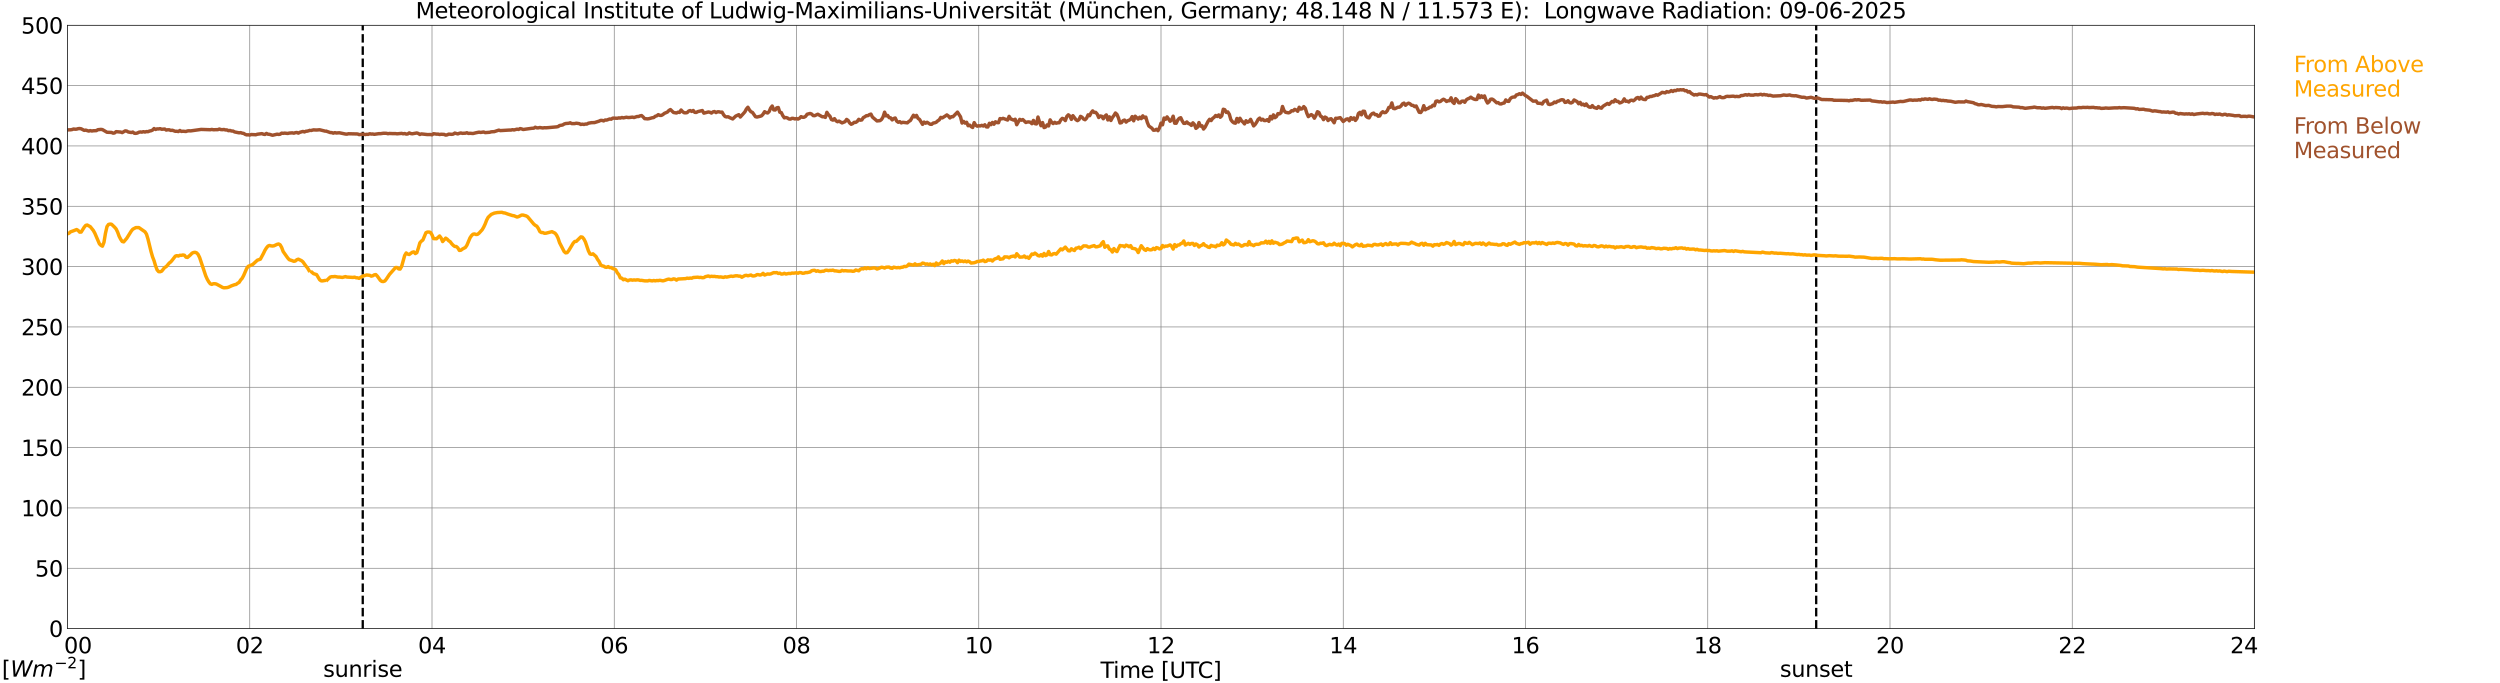 <?xml version="1.0" encoding="utf-8" standalone="no"?>
<!DOCTYPE svg PUBLIC "-//W3C//DTD SVG 1.1//EN"
  "http://www.w3.org/Graphics/SVG/1.1/DTD/svg11.dtd">
<svg xmlns:xlink="http://www.w3.org/1999/xlink" width="1085.4pt" height="296.64pt" viewBox="0 0 1085.4 296.64" xmlns="http://www.w3.org/2000/svg" version="1.1">
 <defs>
  <style type="text/css">*{stroke-linejoin: round; stroke-linecap: butt}</style>
 </defs>
 <g id="figure_1">
  <g id="patch_1">
   <path d="M 0 296.64 
L 1085.4 296.64 
L 1085.4 0 
L 0 0 
z
" style="fill: #ffffff"/>
  </g>
  <g id="axes_1">
   <g id="patch_2">
    <path d="M 29.306 272.909 
L 978.814 272.909 
L 978.814 10.976 
L 29.306 10.976 
z
" style="fill: #ffffff"/>
   </g>
   <g id="patch_3">
    <path d="M 978.814 272.909 
L 978.814 272.909 
L 978.814 10.976 
L 978.814 10.976 
z
" clip-path="url(#pf76aafd258)" style="fill: #d3d3d3; opacity: 0.25; stroke: #d3d3d3; stroke-linejoin: miter"/>
   </g>
   <g id="matplotlib.axis_1">
    <g id="xtick_1">
     <g id="line2d_1">
      <path d="M 29.306 272.909 
L 29.306 10.976 
" clip-path="url(#pf76aafd258)" style="fill: none; stroke: #808080; stroke-width: 0.3; stroke-linecap: square"/>
     </g>
     <g id="line2d_2"/>
     <g id="text_1">
      <!--    00 -->
      <g transform="translate(18.733 283.627) scale(0.095 -0.095)">
       <defs>
        <path id="DejaVuSans-20" transform="scale(0.016)"/>
        <path id="DejaVuSans-30" d="M 2034 4250 
Q 1547 4250 1301 3770 
Q 1056 3291 1056 2328 
Q 1056 1369 1301 889 
Q 1547 409 2034 409 
Q 2525 409 2770 889 
Q 3016 1369 3016 2328 
Q 3016 3291 2770 3770 
Q 2525 4250 2034 4250 
z
M 2034 4750 
Q 2819 4750 3233 4129 
Q 3647 3509 3647 2328 
Q 3647 1150 3233 529 
Q 2819 -91 2034 -91 
Q 1250 -91 836 529 
Q 422 1150 422 2328 
Q 422 3509 836 4129 
Q 1250 4750 2034 4750 
z
" transform="scale(0.016)"/>
       </defs>
       <use xlink:href="#DejaVuSans-20"/>
       <use xlink:href="#DejaVuSans-20" transform="translate(31.787 0)"/>
       <use xlink:href="#DejaVuSans-20" transform="translate(63.574 0)"/>
       <use xlink:href="#DejaVuSans-30" transform="translate(95.361 0)"/>
       <use xlink:href="#DejaVuSans-30" transform="translate(158.984 0)"/>
      </g>
     </g>
    </g>
    <g id="xtick_2">
     <g id="line2d_3">
      <path d="M 108.431 272.909 
L 108.431 10.976 
" clip-path="url(#pf76aafd258)" style="fill: none; stroke: #808080; stroke-width: 0.3; stroke-linecap: square"/>
     </g>
     <g id="line2d_4"/>
     <g id="text_2">
      <!-- 02 -->
      <g transform="translate(102.387 283.627) scale(0.095 -0.095)">
       <defs>
        <path id="DejaVuSans-32" d="M 1228 531 
L 3431 531 
L 3431 0 
L 469 0 
L 469 531 
Q 828 903 1448 1529 
Q 2069 2156 2228 2338 
Q 2531 2678 2651 2914 
Q 2772 3150 2772 3378 
Q 2772 3750 2511 3984 
Q 2250 4219 1831 4219 
Q 1534 4219 1204 4116 
Q 875 4013 500 3803 
L 500 4441 
Q 881 4594 1212 4672 
Q 1544 4750 1819 4750 
Q 2544 4750 2975 4387 
Q 3406 4025 3406 3419 
Q 3406 3131 3298 2873 
Q 3191 2616 2906 2266 
Q 2828 2175 2409 1742 
Q 1991 1309 1228 531 
z
" transform="scale(0.016)"/>
       </defs>
       <use xlink:href="#DejaVuSans-30"/>
       <use xlink:href="#DejaVuSans-32" transform="translate(63.623 0)"/>
      </g>
     </g>
    </g>
    <g id="xtick_3">
     <g id="line2d_5">
      <path d="M 187.557 272.909 
L 187.557 10.976 
" clip-path="url(#pf76aafd258)" style="fill: none; stroke: #808080; stroke-width: 0.3; stroke-linecap: square"/>
     </g>
     <g id="line2d_6"/>
     <g id="text_3">
      <!-- 04 -->
      <g transform="translate(181.513 283.627) scale(0.095 -0.095)">
       <defs>
        <path id="DejaVuSans-34" d="M 2419 4116 
L 825 1625 
L 2419 1625 
L 2419 4116 
z
M 2253 4666 
L 3047 4666 
L 3047 1625 
L 3713 1625 
L 3713 1100 
L 3047 1100 
L 3047 0 
L 2419 0 
L 2419 1100 
L 313 1100 
L 313 1709 
L 2253 4666 
z
" transform="scale(0.016)"/>
       </defs>
       <use xlink:href="#DejaVuSans-30"/>
       <use xlink:href="#DejaVuSans-34" transform="translate(63.623 0)"/>
      </g>
     </g>
    </g>
    <g id="xtick_4">
     <g id="line2d_7">
      <path d="M 266.683 272.909 
L 266.683 10.976 
" clip-path="url(#pf76aafd258)" style="fill: none; stroke: #808080; stroke-width: 0.3; stroke-linecap: square"/>
     </g>
     <g id="line2d_8"/>
     <g id="text_4">
      <!-- 06 -->
      <g transform="translate(260.638 283.627) scale(0.095 -0.095)">
       <defs>
        <path id="DejaVuSans-36" d="M 2113 2584 
Q 1688 2584 1439 2293 
Q 1191 2003 1191 1497 
Q 1191 994 1439 701 
Q 1688 409 2113 409 
Q 2538 409 2786 701 
Q 3034 994 3034 1497 
Q 3034 2003 2786 2293 
Q 2538 2584 2113 2584 
z
M 3366 4563 
L 3366 3988 
Q 3128 4100 2886 4159 
Q 2644 4219 2406 4219 
Q 1781 4219 1451 3797 
Q 1122 3375 1075 2522 
Q 1259 2794 1537 2939 
Q 1816 3084 2150 3084 
Q 2853 3084 3261 2657 
Q 3669 2231 3669 1497 
Q 3669 778 3244 343 
Q 2819 -91 2113 -91 
Q 1303 -91 875 529 
Q 447 1150 447 2328 
Q 447 3434 972 4092 
Q 1497 4750 2381 4750 
Q 2619 4750 2861 4703 
Q 3103 4656 3366 4563 
z
" transform="scale(0.016)"/>
       </defs>
       <use xlink:href="#DejaVuSans-30"/>
       <use xlink:href="#DejaVuSans-36" transform="translate(63.623 0)"/>
      </g>
     </g>
    </g>
    <g id="xtick_5">
     <g id="line2d_9">
      <path d="M 345.808 272.909 
L 345.808 10.976 
" clip-path="url(#pf76aafd258)" style="fill: none; stroke: #808080; stroke-width: 0.3; stroke-linecap: square"/>
     </g>
     <g id="line2d_10"/>
     <g id="text_5">
      <!-- 08 -->
      <g transform="translate(339.764 283.627) scale(0.095 -0.095)">
       <defs>
        <path id="DejaVuSans-38" d="M 2034 2216 
Q 1584 2216 1326 1975 
Q 1069 1734 1069 1313 
Q 1069 891 1326 650 
Q 1584 409 2034 409 
Q 2484 409 2743 651 
Q 3003 894 3003 1313 
Q 3003 1734 2745 1975 
Q 2488 2216 2034 2216 
z
M 1403 2484 
Q 997 2584 770 2862 
Q 544 3141 544 3541 
Q 544 4100 942 4425 
Q 1341 4750 2034 4750 
Q 2731 4750 3128 4425 
Q 3525 4100 3525 3541 
Q 3525 3141 3298 2862 
Q 3072 2584 2669 2484 
Q 3125 2378 3379 2068 
Q 3634 1759 3634 1313 
Q 3634 634 3220 271 
Q 2806 -91 2034 -91 
Q 1263 -91 848 271 
Q 434 634 434 1313 
Q 434 1759 690 2068 
Q 947 2378 1403 2484 
z
M 1172 3481 
Q 1172 3119 1398 2916 
Q 1625 2713 2034 2713 
Q 2441 2713 2670 2916 
Q 2900 3119 2900 3481 
Q 2900 3844 2670 4047 
Q 2441 4250 2034 4250 
Q 1625 4250 1398 4047 
Q 1172 3844 1172 3481 
z
" transform="scale(0.016)"/>
       </defs>
       <use xlink:href="#DejaVuSans-30"/>
       <use xlink:href="#DejaVuSans-38" transform="translate(63.623 0)"/>
      </g>
     </g>
    </g>
    <g id="xtick_6">
     <g id="line2d_11">
      <path d="M 424.934 272.909 
L 424.934 10.976 
" clip-path="url(#pf76aafd258)" style="fill: none; stroke: #808080; stroke-width: 0.3; stroke-linecap: square"/>
     </g>
     <g id="line2d_12"/>
     <g id="text_6">
      <!-- 10 -->
      <g transform="translate(418.89 283.627) scale(0.095 -0.095)">
       <defs>
        <path id="DejaVuSans-31" d="M 794 531 
L 1825 531 
L 1825 4091 
L 703 3866 
L 703 4441 
L 1819 4666 
L 2450 4666 
L 2450 531 
L 3481 531 
L 3481 0 
L 794 0 
L 794 531 
z
" transform="scale(0.016)"/>
       </defs>
       <use xlink:href="#DejaVuSans-31"/>
       <use xlink:href="#DejaVuSans-30" transform="translate(63.623 0)"/>
      </g>
     </g>
    </g>
    <g id="xtick_7">
     <g id="line2d_13">
      <path d="M 504.06 272.909 
L 504.06 10.976 
" clip-path="url(#pf76aafd258)" style="fill: none; stroke: #808080; stroke-width: 0.3; stroke-linecap: square"/>
     </g>
     <g id="line2d_14"/>
     <g id="text_7">
      <!-- 12 -->
      <g transform="translate(498.015 283.627) scale(0.095 -0.095)">
       <use xlink:href="#DejaVuSans-31"/>
       <use xlink:href="#DejaVuSans-32" transform="translate(63.623 0)"/>
      </g>
     </g>
    </g>
    <g id="xtick_8">
     <g id="line2d_15">
      <path d="M 583.185 272.909 
L 583.185 10.976 
" clip-path="url(#pf76aafd258)" style="fill: none; stroke: #808080; stroke-width: 0.3; stroke-linecap: square"/>
     </g>
     <g id="line2d_16"/>
     <g id="text_8">
      <!-- 14 -->
      <g transform="translate(577.141 283.627) scale(0.095 -0.095)">
       <use xlink:href="#DejaVuSans-31"/>
       <use xlink:href="#DejaVuSans-34" transform="translate(63.623 0)"/>
      </g>
     </g>
    </g>
    <g id="xtick_9">
     <g id="line2d_17">
      <path d="M 662.311 272.909 
L 662.311 10.976 
" clip-path="url(#pf76aafd258)" style="fill: none; stroke: #808080; stroke-width: 0.3; stroke-linecap: square"/>
     </g>
     <g id="line2d_18"/>
     <g id="text_9">
      <!-- 16 -->
      <g transform="translate(656.267 283.627) scale(0.095 -0.095)">
       <use xlink:href="#DejaVuSans-31"/>
       <use xlink:href="#DejaVuSans-36" transform="translate(63.623 0)"/>
      </g>
     </g>
    </g>
    <g id="xtick_10">
     <g id="line2d_19">
      <path d="M 741.437 272.909 
L 741.437 10.976 
" clip-path="url(#pf76aafd258)" style="fill: none; stroke: #808080; stroke-width: 0.3; stroke-linecap: square"/>
     </g>
     <g id="line2d_20"/>
     <g id="text_10">
      <!-- 18 -->
      <g transform="translate(735.392 283.627) scale(0.095 -0.095)">
       <use xlink:href="#DejaVuSans-31"/>
       <use xlink:href="#DejaVuSans-38" transform="translate(63.623 0)"/>
      </g>
     </g>
    </g>
    <g id="xtick_11">
     <g id="line2d_21">
      <path d="M 820.562 272.909 
L 820.562 10.976 
" clip-path="url(#pf76aafd258)" style="fill: none; stroke: #808080; stroke-width: 0.3; stroke-linecap: square"/>
     </g>
     <g id="line2d_22"/>
     <g id="text_11">
      <!-- 20 -->
      <g transform="translate(814.518 283.627) scale(0.095 -0.095)">
       <use xlink:href="#DejaVuSans-32"/>
       <use xlink:href="#DejaVuSans-30" transform="translate(63.623 0)"/>
      </g>
     </g>
    </g>
    <g id="xtick_12">
     <g id="line2d_23">
      <path d="M 899.688 272.909 
L 899.688 10.976 
" clip-path="url(#pf76aafd258)" style="fill: none; stroke: #808080; stroke-width: 0.3; stroke-linecap: square"/>
     </g>
     <g id="line2d_24"/>
     <g id="text_12">
      <!-- 22 -->
      <g transform="translate(893.644 283.627) scale(0.095 -0.095)">
       <use xlink:href="#DejaVuSans-32"/>
       <use xlink:href="#DejaVuSans-32" transform="translate(63.623 0)"/>
      </g>
     </g>
    </g>
    <g id="xtick_13">
     <g id="line2d_25">
      <path d="M 978.814 272.909 
L 978.814 10.976 
" clip-path="url(#pf76aafd258)" style="fill: none; stroke: #808080; stroke-width: 0.3; stroke-linecap: square"/>
     </g>
     <g id="line2d_26"/>
     <g id="text_13">
      <!-- 24    -->
      <g transform="translate(968.241 283.627) scale(0.095 -0.095)">
       <use xlink:href="#DejaVuSans-32"/>
       <use xlink:href="#DejaVuSans-34" transform="translate(63.623 0)"/>
       <use xlink:href="#DejaVuSans-20" transform="translate(127.246 0)"/>
       <use xlink:href="#DejaVuSans-20" transform="translate(159.033 0)"/>
       <use xlink:href="#DejaVuSans-20" transform="translate(190.82 0)"/>
      </g>
     </g>
    </g>
    <g id="text_14">
     <!-- Time [UTC] -->
     <g transform="translate(477.806 294.322) scale(0.095 -0.095)">
      <defs>
       <path id="DejaVuSans-54" d="M -19 4666 
L 3928 4666 
L 3928 4134 
L 2272 4134 
L 2272 0 
L 1638 0 
L 1638 4134 
L -19 4134 
L -19 4666 
z
" transform="scale(0.016)"/>
       <path id="DejaVuSans-69" d="M 603 3500 
L 1178 3500 
L 1178 0 
L 603 0 
L 603 3500 
z
M 603 4863 
L 1178 4863 
L 1178 4134 
L 603 4134 
L 603 4863 
z
" transform="scale(0.016)"/>
       <path id="DejaVuSans-6d" d="M 3328 2828 
Q 3544 3216 3844 3400 
Q 4144 3584 4550 3584 
Q 5097 3584 5394 3201 
Q 5691 2819 5691 2113 
L 5691 0 
L 5113 0 
L 5113 2094 
Q 5113 2597 4934 2840 
Q 4756 3084 4391 3084 
Q 3944 3084 3684 2787 
Q 3425 2491 3425 1978 
L 3425 0 
L 2847 0 
L 2847 2094 
Q 2847 2600 2669 2842 
Q 2491 3084 2119 3084 
Q 1678 3084 1418 2786 
Q 1159 2488 1159 1978 
L 1159 0 
L 581 0 
L 581 3500 
L 1159 3500 
L 1159 2956 
Q 1356 3278 1631 3431 
Q 1906 3584 2284 3584 
Q 2666 3584 2933 3390 
Q 3200 3197 3328 2828 
z
" transform="scale(0.016)"/>
       <path id="DejaVuSans-65" d="M 3597 1894 
L 3597 1613 
L 953 1613 
Q 991 1019 1311 708 
Q 1631 397 2203 397 
Q 2534 397 2845 478 
Q 3156 559 3463 722 
L 3463 178 
Q 3153 47 2828 -22 
Q 2503 -91 2169 -91 
Q 1331 -91 842 396 
Q 353 884 353 1716 
Q 353 2575 817 3079 
Q 1281 3584 2069 3584 
Q 2775 3584 3186 3129 
Q 3597 2675 3597 1894 
z
M 3022 2063 
Q 3016 2534 2758 2815 
Q 2500 3097 2075 3097 
Q 1594 3097 1305 2825 
Q 1016 2553 972 2059 
L 3022 2063 
z
" transform="scale(0.016)"/>
       <path id="DejaVuSans-5b" d="M 550 4863 
L 1875 4863 
L 1875 4416 
L 1125 4416 
L 1125 -397 
L 1875 -397 
L 1875 -844 
L 550 -844 
L 550 4863 
z
" transform="scale(0.016)"/>
       <path id="DejaVuSans-55" d="M 556 4666 
L 1191 4666 
L 1191 1831 
Q 1191 1081 1462 751 
Q 1734 422 2344 422 
Q 2950 422 3222 751 
Q 3494 1081 3494 1831 
L 3494 4666 
L 4128 4666 
L 4128 1753 
Q 4128 841 3676 375 
Q 3225 -91 2344 -91 
Q 1459 -91 1007 375 
Q 556 841 556 1753 
L 556 4666 
z
" transform="scale(0.016)"/>
       <path id="DejaVuSans-43" d="M 4122 4306 
L 4122 3641 
Q 3803 3938 3442 4084 
Q 3081 4231 2675 4231 
Q 1875 4231 1450 3742 
Q 1025 3253 1025 2328 
Q 1025 1406 1450 917 
Q 1875 428 2675 428 
Q 3081 428 3442 575 
Q 3803 722 4122 1019 
L 4122 359 
Q 3791 134 3420 21 
Q 3050 -91 2638 -91 
Q 1578 -91 968 557 
Q 359 1206 359 2328 
Q 359 3453 968 4101 
Q 1578 4750 2638 4750 
Q 3056 4750 3426 4639 
Q 3797 4528 4122 4306 
z
" transform="scale(0.016)"/>
       <path id="DejaVuSans-5d" d="M 1947 4863 
L 1947 -844 
L 622 -844 
L 622 -397 
L 1369 -397 
L 1369 4416 
L 622 4416 
L 622 4863 
L 1947 4863 
z
" transform="scale(0.016)"/>
      </defs>
      <use xlink:href="#DejaVuSans-54"/>
      <use xlink:href="#DejaVuSans-69" transform="translate(57.959 0)"/>
      <use xlink:href="#DejaVuSans-6d" transform="translate(85.742 0)"/>
      <use xlink:href="#DejaVuSans-65" transform="translate(183.154 0)"/>
      <use xlink:href="#DejaVuSans-20" transform="translate(244.678 0)"/>
      <use xlink:href="#DejaVuSans-5b" transform="translate(276.465 0)"/>
      <use xlink:href="#DejaVuSans-55" transform="translate(315.479 0)"/>
      <use xlink:href="#DejaVuSans-54" transform="translate(388.672 0)"/>
      <use xlink:href="#DejaVuSans-43" transform="translate(443.881 0)"/>
      <use xlink:href="#DejaVuSans-5d" transform="translate(513.705 0)"/>
     </g>
    </g>
   </g>
   <g id="matplotlib.axis_2">
    <g id="ytick_1">
     <g id="line2d_27">
      <path d="M 29.306 272.909 
L 978.814 272.909 
" clip-path="url(#pf76aafd258)" style="fill: none; stroke: #808080; stroke-width: 0.3; stroke-linecap: square"/>
     </g>
     <g id="line2d_28"/>
     <g id="text_15">
      <!-- 0 -->
      <g transform="translate(21.261 276.518) scale(0.095 -0.095)">
       <use xlink:href="#DejaVuSans-30"/>
      </g>
     </g>
    </g>
    <g id="ytick_2">
     <g id="line2d_29">
      <path d="M 29.306 246.715 
L 978.814 246.715 
" clip-path="url(#pf76aafd258)" style="fill: none; stroke: #808080; stroke-width: 0.3; stroke-linecap: square"/>
     </g>
     <g id="line2d_30"/>
     <g id="text_16">
      <!-- 50 -->
      <g transform="translate(15.217 250.325) scale(0.095 -0.095)">
       <defs>
        <path id="DejaVuSans-35" d="M 691 4666 
L 3169 4666 
L 3169 4134 
L 1269 4134 
L 1269 2991 
Q 1406 3038 1543 3061 
Q 1681 3084 1819 3084 
Q 2600 3084 3056 2656 
Q 3513 2228 3513 1497 
Q 3513 744 3044 326 
Q 2575 -91 1722 -91 
Q 1428 -91 1123 -41 
Q 819 9 494 109 
L 494 744 
Q 775 591 1075 516 
Q 1375 441 1709 441 
Q 2250 441 2565 725 
Q 2881 1009 2881 1497 
Q 2881 1984 2565 2268 
Q 2250 2553 1709 2553 
Q 1456 2553 1204 2497 
Q 953 2441 691 2322 
L 691 4666 
z
" transform="scale(0.016)"/>
       </defs>
       <use xlink:href="#DejaVuSans-35"/>
       <use xlink:href="#DejaVuSans-30" transform="translate(63.623 0)"/>
      </g>
     </g>
    </g>
    <g id="ytick_3">
     <g id="line2d_31">
      <path d="M 29.306 220.522 
L 978.814 220.522 
" clip-path="url(#pf76aafd258)" style="fill: none; stroke: #808080; stroke-width: 0.3; stroke-linecap: square"/>
     </g>
     <g id="line2d_32"/>
     <g id="text_17">
      <!-- 100 -->
      <g transform="translate(9.173 224.131) scale(0.095 -0.095)">
       <use xlink:href="#DejaVuSans-31"/>
       <use xlink:href="#DejaVuSans-30" transform="translate(63.623 0)"/>
       <use xlink:href="#DejaVuSans-30" transform="translate(127.246 0)"/>
      </g>
     </g>
    </g>
    <g id="ytick_4">
     <g id="line2d_33">
      <path d="M 29.306 194.329 
L 978.814 194.329 
" clip-path="url(#pf76aafd258)" style="fill: none; stroke: #808080; stroke-width: 0.3; stroke-linecap: square"/>
     </g>
     <g id="line2d_34"/>
     <g id="text_18">
      <!-- 150 -->
      <g transform="translate(9.173 197.938) scale(0.095 -0.095)">
       <use xlink:href="#DejaVuSans-31"/>
       <use xlink:href="#DejaVuSans-35" transform="translate(63.623 0)"/>
       <use xlink:href="#DejaVuSans-30" transform="translate(127.246 0)"/>
      </g>
     </g>
    </g>
    <g id="ytick_5">
     <g id="line2d_35">
      <path d="M 29.306 168.136 
L 978.814 168.136 
" clip-path="url(#pf76aafd258)" style="fill: none; stroke: #808080; stroke-width: 0.3; stroke-linecap: square"/>
     </g>
     <g id="line2d_36"/>
     <g id="text_19">
      <!-- 200 -->
      <g transform="translate(9.173 171.745) scale(0.095 -0.095)">
       <use xlink:href="#DejaVuSans-32"/>
       <use xlink:href="#DejaVuSans-30" transform="translate(63.623 0)"/>
       <use xlink:href="#DejaVuSans-30" transform="translate(127.246 0)"/>
      </g>
     </g>
    </g>
    <g id="ytick_6">
     <g id="line2d_37">
      <path d="M 29.306 141.942 
L 978.814 141.942 
" clip-path="url(#pf76aafd258)" style="fill: none; stroke: #808080; stroke-width: 0.3; stroke-linecap: square"/>
     </g>
     <g id="line2d_38"/>
     <g id="text_20">
      <!-- 250 -->
      <g transform="translate(9.173 145.551) scale(0.095 -0.095)">
       <use xlink:href="#DejaVuSans-32"/>
       <use xlink:href="#DejaVuSans-35" transform="translate(63.623 0)"/>
       <use xlink:href="#DejaVuSans-30" transform="translate(127.246 0)"/>
      </g>
     </g>
    </g>
    <g id="ytick_7">
     <g id="line2d_39">
      <path d="M 29.306 115.749 
L 978.814 115.749 
" clip-path="url(#pf76aafd258)" style="fill: none; stroke: #808080; stroke-width: 0.3; stroke-linecap: square"/>
     </g>
     <g id="line2d_40"/>
     <g id="text_21">
      <!-- 300 -->
      <g transform="translate(9.173 119.358) scale(0.095 -0.095)">
       <defs>
        <path id="DejaVuSans-33" d="M 2597 2516 
Q 3050 2419 3304 2112 
Q 3559 1806 3559 1356 
Q 3559 666 3084 287 
Q 2609 -91 1734 -91 
Q 1441 -91 1130 -33 
Q 819 25 488 141 
L 488 750 
Q 750 597 1062 519 
Q 1375 441 1716 441 
Q 2309 441 2620 675 
Q 2931 909 2931 1356 
Q 2931 1769 2642 2001 
Q 2353 2234 1838 2234 
L 1294 2234 
L 1294 2753 
L 1863 2753 
Q 2328 2753 2575 2939 
Q 2822 3125 2822 3475 
Q 2822 3834 2567 4026 
Q 2313 4219 1838 4219 
Q 1578 4219 1281 4162 
Q 984 4106 628 3988 
L 628 4550 
Q 988 4650 1302 4700 
Q 1616 4750 1894 4750 
Q 2613 4750 3031 4423 
Q 3450 4097 3450 3541 
Q 3450 3153 3228 2886 
Q 3006 2619 2597 2516 
z
" transform="scale(0.016)"/>
       </defs>
       <use xlink:href="#DejaVuSans-33"/>
       <use xlink:href="#DejaVuSans-30" transform="translate(63.623 0)"/>
       <use xlink:href="#DejaVuSans-30" transform="translate(127.246 0)"/>
      </g>
     </g>
    </g>
    <g id="ytick_8">
     <g id="line2d_41">
      <path d="M 29.306 89.556 
L 978.814 89.556 
" clip-path="url(#pf76aafd258)" style="fill: none; stroke: #808080; stroke-width: 0.3; stroke-linecap: square"/>
     </g>
     <g id="line2d_42"/>
     <g id="text_22">
      <!-- 350 -->
      <g transform="translate(9.173 93.165) scale(0.095 -0.095)">
       <use xlink:href="#DejaVuSans-33"/>
       <use xlink:href="#DejaVuSans-35" transform="translate(63.623 0)"/>
       <use xlink:href="#DejaVuSans-30" transform="translate(127.246 0)"/>
      </g>
     </g>
    </g>
    <g id="ytick_9">
     <g id="line2d_43">
      <path d="M 29.306 63.362 
L 978.814 63.362 
" clip-path="url(#pf76aafd258)" style="fill: none; stroke: #808080; stroke-width: 0.3; stroke-linecap: square"/>
     </g>
     <g id="line2d_44"/>
     <g id="text_23">
      <!-- 400 -->
      <g transform="translate(9.173 66.972) scale(0.095 -0.095)">
       <use xlink:href="#DejaVuSans-34"/>
       <use xlink:href="#DejaVuSans-30" transform="translate(63.623 0)"/>
       <use xlink:href="#DejaVuSans-30" transform="translate(127.246 0)"/>
      </g>
     </g>
    </g>
    <g id="ytick_10">
     <g id="line2d_45">
      <path d="M 29.306 37.169 
L 978.814 37.169 
" clip-path="url(#pf76aafd258)" style="fill: none; stroke: #808080; stroke-width: 0.3; stroke-linecap: square"/>
     </g>
     <g id="line2d_46"/>
     <g id="text_24">
      <!-- 450 -->
      <g transform="translate(9.173 40.778) scale(0.095 -0.095)">
       <use xlink:href="#DejaVuSans-34"/>
       <use xlink:href="#DejaVuSans-35" transform="translate(63.623 0)"/>
       <use xlink:href="#DejaVuSans-30" transform="translate(127.246 0)"/>
      </g>
     </g>
    </g>
    <g id="ytick_11">
     <g id="line2d_47">
      <path d="M 29.306 10.976 
L 978.814 10.976 
" clip-path="url(#pf76aafd258)" style="fill: none; stroke: #808080; stroke-width: 0.3; stroke-linecap: square"/>
     </g>
     <g id="line2d_48"/>
     <g id="text_25">
      <!-- 500 -->
      <g transform="translate(9.173 14.585) scale(0.095 -0.095)">
       <use xlink:href="#DejaVuSans-35"/>
       <use xlink:href="#DejaVuSans-30" transform="translate(63.623 0)"/>
       <use xlink:href="#DejaVuSans-30" transform="translate(127.246 0)"/>
      </g>
     </g>
    </g>
   </g>
   <g id="line2d_49">
    <path d="M 157.489 272.909 
L 157.489 10.976 
" clip-path="url(#pf76aafd258)" style="fill: none; stroke-dasharray: 3.7,1.6; stroke-dashoffset: 0; stroke: #000000"/>
   </g>
   <g id="line2d_50">
    <path d="M 788.517 272.909 
L 788.517 10.976 
" clip-path="url(#pf76aafd258)" style="fill: none; stroke-dasharray: 3.7,1.6; stroke-dashoffset: 0; stroke: #000000"/>
   </g>
   <g id="line2d_51">
    <path d="M 29.306 101.505 
L 29.965 101.243 
L 30.625 100.646 
L 31.943 100.18 
L 33.262 99.661 
L 33.921 100.049 
L 34.581 100.782 
L 35.24 100.756 
L 36.559 98.639 
L 37.218 97.848 
L 37.878 97.702 
L 39.197 98.419 
L 40.515 100.059 
L 41.175 101.248 
L 43.153 105.853 
L 43.812 106.508 
L 44.472 106.88 
L 45.131 105.224 
L 45.79 101.275 
L 46.45 98.378 
L 47.109 97.45 
L 47.768 97.283 
L 48.428 97.356 
L 49.747 98.629 
L 50.406 99.394 
L 51.065 100.766 
L 51.725 102.563 
L 52.384 103.852 
L 53.043 104.832 
L 53.703 105.01 
L 55.022 103.47 
L 57 100.311 
L 57.659 99.504 
L 58.978 98.812 
L 60.297 98.807 
L 62.934 100.635 
L 63.594 101.646 
L 64.253 103.8 
L 65.572 109.206 
L 66.231 111.511 
L 66.89 113.208 
L 67.55 115.445 
L 68.209 117.179 
L 68.869 117.933 
L 69.528 117.981 
L 70.187 117.74 
L 71.506 116.116 
L 72.166 115.77 
L 73.484 114.204 
L 74.144 113.701 
L 74.803 112.92 
L 76.122 111.202 
L 76.781 110.992 
L 77.441 111.165 
L 78.1 110.835 
L 78.759 110.851 
L 79.419 110.704 
L 80.078 110.825 
L 80.737 111.647 
L 81.397 111.773 
L 82.716 110.626 
L 83.375 109.918 
L 84.034 109.63 
L 84.694 109.546 
L 85.353 109.766 
L 86.013 110.463 
L 86.672 111.809 
L 89.309 119.725 
L 89.969 121.213 
L 90.628 122.344 
L 91.288 123.204 
L 91.947 123.465 
L 92.606 123.188 
L 93.266 123.177 
L 93.925 123.319 
L 95.903 124.377 
L 96.563 124.77 
L 97.222 124.953 
L 98.541 124.869 
L 99.2 124.697 
L 100.519 124.089 
L 101.838 123.607 
L 102.497 123.486 
L 103.156 122.973 
L 103.816 122.601 
L 104.475 121.559 
L 105.135 120.825 
L 105.794 119.589 
L 107.113 116.545 
L 107.772 115.607 
L 108.431 115.382 
L 109.75 114.801 
L 111.728 112.972 
L 113.047 112.511 
L 114.366 110.055 
L 115.025 108.682 
L 115.685 107.629 
L 116.344 106.843 
L 117.003 106.56 
L 117.663 106.749 
L 118.322 106.807 
L 118.982 106.707 
L 120.3 106.084 
L 120.96 105.926 
L 121.619 106.277 
L 122.278 107.425 
L 122.938 109.206 
L 124.916 112.009 
L 125.575 112.742 
L 126.894 113.177 
L 127.553 113.449 
L 128.213 113.313 
L 128.872 112.763 
L 129.532 112.522 
L 130.85 113.145 
L 131.51 113.669 
L 132.829 115.529 
L 133.488 116.289 
L 134.147 117.404 
M 135.466 118.243 
L 136.125 118.814 
L 137.444 119.222 
L 138.763 121.438 
L 139.422 121.931 
L 140.082 121.941 
L 140.741 121.826 
M 142.06 121.553 
L 143.379 120.286 
L 144.038 120.123 
L 144.697 120.139 
L 145.357 120.034 
L 146.676 120.286 
L 147.335 120.28 
L 148.654 120.448 
L 149.972 120.097 
L 150.632 120.291 
L 153.269 120.448 
L 153.929 120.322 
L 154.588 120.589 
L 155.247 120.626 
L 155.907 120.851 
L 157.226 120.008 
L 158.544 119.563 
L 159.204 119.385 
L 160.523 119.536 
L 161.182 119.893 
L 161.841 119.72 
L 162.501 119.322 
L 163.16 119.217 
L 163.819 119.887 
L 165.138 121.721 
L 165.798 122.187 
L 166.457 122.229 
L 167.116 121.972 
L 167.776 121.113 
L 169.094 119.138 
L 171.732 116.163 
L 172.391 116.163 
L 173.051 116.75 
L 173.71 116.823 
L 174.37 115.67 
L 175.688 110.94 
L 176.348 109.824 
L 177.007 110.322 
L 177.666 110.489 
L 178.985 109.536 
L 179.645 109.368 
L 180.304 110.086 
L 180.963 109.704 
L 181.623 107.755 
L 182.282 105.45 
L 182.941 104.69 
L 183.601 104.198 
L 184.92 101.039 
L 185.579 100.74 
L 186.238 100.74 
L 186.898 100.913 
L 187.557 101.966 
L 188.216 103.6 
L 189.535 103.653 
L 190.854 102.453 
L 191.513 103.328 
L 192.173 104.873 
L 193.492 103.396 
L 194.151 103.841 
L 194.81 104.522 
L 195.47 104.947 
L 196.129 105.837 
L 196.788 106.529 
L 197.448 107.016 
L 198.107 107.037 
L 198.767 107.624 
L 199.426 108.724 
L 200.085 108.651 
L 200.745 108.137 
L 202.063 107.435 
L 202.723 106.45 
L 204.042 103.297 
L 204.701 102.301 
L 205.36 101.673 
L 206.02 101.568 
L 206.679 101.814 
L 207.339 101.741 
L 207.998 101.217 
L 209.317 99.771 
L 209.976 98.66 
L 210.635 97.262 
L 211.295 95.543 
L 211.954 94.328 
L 213.273 93.092 
L 214.592 92.526 
L 215.91 92.285 
L 217.889 92.17 
L 218.548 92.405 
L 219.207 92.479 
L 220.526 92.961 
L 222.504 93.589 
L 223.164 93.678 
L 224.482 94.234 
L 225.142 94.05 
L 226.461 93.369 
L 227.12 93.375 
L 228.439 93.736 
L 229.098 94.139 
L 231.736 97.283 
L 232.395 97.833 
L 233.054 98.194 
L 233.714 99.169 
L 234.373 100.541 
L 235.033 100.955 
L 235.692 100.971 
L 236.351 101.28 
L 237.011 101.254 
L 239.648 100.578 
L 240.967 101.233 
L 241.626 102.05 
L 242.286 103.401 
L 242.945 105.371 
L 244.264 107.928 
L 244.923 109.206 
L 245.583 109.782 
L 246.242 109.667 
L 246.901 108.829 
L 248.88 105.539 
L 249.539 104.847 
L 250.198 104.795 
L 252.176 102.851 
L 252.836 102.961 
L 253.495 103.758 
L 254.155 105.031 
L 255.473 108.923 
L 256.133 110.233 
L 256.792 110.447 
L 257.451 110.201 
L 258.77 111.375 
L 259.43 112.611 
L 260.089 113.517 
L 260.748 114.9 
L 261.408 115.429 
L 262.067 115.534 
L 262.726 115.979 
L 263.386 116.074 
L 264.045 115.749 
L 264.705 116.184 
L 265.364 116.142 
L 266.023 116.613 
L 266.683 116.776 
L 267.342 117.153 
L 268.002 118.447 
L 268.661 119.196 
L 269.32 120.673 
L 269.98 120.768 
L 270.639 121.459 
L 271.298 121.208 
L 272.617 121.883 
L 273.277 121.569 
L 273.936 121.491 
L 274.595 121.642 
L 275.255 121.522 
L 275.914 121.616 
L 276.573 121.501 
L 277.233 121.527 
L 277.892 121.737 
L 278.552 121.716 
L 279.87 121.931 
L 281.189 121.962 
L 281.849 121.747 
L 283.167 121.962 
L 283.827 121.784 
L 284.486 121.936 
L 285.145 121.784 
L 285.805 121.841 
L 286.464 121.684 
L 287.783 121.941 
L 288.442 121.789 
L 289.761 121.302 
L 290.42 121.176 
L 291.08 121.38 
L 291.739 121.354 
L 292.399 121.061 
L 293.058 121.181 
L 293.717 121.616 
L 294.377 121.145 
L 297.674 120.967 
L 298.333 120.752 
L 298.992 120.867 
L 299.652 120.726 
L 300.311 120.804 
L 300.971 120.479 
L 302.949 120.348 
L 303.608 120.469 
L 304.267 120.427 
L 304.927 120.579 
L 305.586 120.527 
L 306.246 120.118 
L 307.564 119.809 
L 308.224 120.118 
L 308.883 119.935 
L 309.543 120.039 
L 310.202 119.982 
L 310.861 120.134 
L 311.521 120.134 
L 312.18 120.275 
L 312.839 120.218 
L 314.158 120.453 
L 314.818 120.155 
L 315.477 120.317 
L 316.796 120.018 
L 317.455 119.877 
L 318.114 120.008 
L 319.433 119.73 
L 320.093 119.736 
L 320.752 119.898 
L 321.411 119.887 
L 322.071 120.369 
L 323.39 119.626 
L 324.049 119.526 
L 324.708 119.741 
L 326.027 119.39 
L 326.686 119.788 
L 327.346 119.793 
L 328.005 119.641 
L 328.665 119.217 
L 329.324 119.254 
L 329.983 119.437 
L 330.643 119.212 
L 331.302 118.677 
L 331.961 119.406 
L 333.28 118.924 
L 333.94 119.023 
L 334.599 118.929 
L 335.918 118.353 
L 336.577 118.421 
L 337.236 118.332 
L 337.896 118.724 
L 338.555 118.578 
L 339.215 119.002 
L 339.874 118.934 
L 340.533 118.651 
L 341.193 118.981 
L 342.512 118.698 
L 343.171 118.793 
L 343.83 118.536 
L 344.49 118.604 
L 345.808 118.436 
L 346.468 118.625 
L 347.127 118.321 
L 347.787 118.373 
L 348.446 118.646 
L 349.105 118.588 
L 349.765 118.332 
L 350.424 118.368 
L 351.743 118.064 
L 352.402 117.546 
L 353.062 117.394 
L 353.721 117.362 
L 354.38 117.771 
L 355.04 117.551 
L 355.699 117.855 
L 356.359 117.902 
L 357.018 117.745 
L 357.677 117.745 
L 358.337 117.357 
L 358.996 117.321 
L 359.655 117.493 
L 360.315 117.378 
L 360.974 117.404 
L 361.634 117.268 
L 362.293 117.588 
L 362.952 117.603 
L 364.271 117.834 
L 364.93 117.802 
L 365.59 117.383 
L 366.249 117.609 
L 366.909 117.509 
L 368.227 117.645 
L 369.546 117.64 
L 370.206 117.787 
L 370.865 117.708 
L 371.524 117.226 
L 372.843 117.567 
L 373.502 116.922 
L 374.162 116.634 
L 374.821 116.75 
L 375.481 116.278 
L 376.14 116.676 
L 376.799 116.241 
L 377.459 116.592 
L 378.777 116.393 
L 379.437 116.283 
L 380.096 116.414 
L 380.756 116.797 
L 381.415 116.598 
L 382.734 116 
L 383.393 116.131 
L 384.053 116.383 
L 384.712 116.016 
L 386.031 115.948 
L 386.69 116.399 
L 387.349 116.503 
L 388.009 116 
L 389.328 116.268 
L 389.987 116.137 
L 390.646 116.278 
L 391.306 116.053 
L 391.965 115.99 
L 392.624 115.639 
L 393.284 115.759 
L 393.943 115.419 
L 394.603 114.685 
L 396.581 115.11 
L 397.24 114.549 
L 397.899 115.047 
L 399.878 114.738 
L 400.537 114.219 
L 401.196 114.355 
L 401.856 114.738 
L 402.515 114.56 
L 403.175 114.869 
L 403.834 114.591 
L 404.493 115.021 
L 405.153 114.727 
L 405.812 115.33 
L 406.471 114.177 
L 407.131 114.837 
L 407.79 114.586 
L 408.45 114.141 
L 409.109 113.308 
L 409.768 114.46 
L 410.428 113.653 
L 411.087 113.879 
L 411.746 113.433 
L 412.406 113.847 
L 413.065 113.229 
L 413.725 113.392 
L 414.384 113.072 
L 415.043 113.245 
L 415.703 114.052 
L 416.362 112.951 
L 417.022 113.496 
L 417.681 113.271 
L 418.34 113.606 
L 419 113.318 
L 419.659 113.701 
L 420.318 113.35 
L 420.978 113.659 
L 421.637 114.214 
L 422.956 114.067 
L 423.615 113.863 
L 424.275 113.512 
L 424.934 113.543 
L 425.593 113.323 
L 426.253 113.245 
L 426.912 112.941 
L 427.572 113.559 
L 428.231 113.423 
L 428.89 112.815 
L 429.55 112.946 
L 430.209 112.841 
L 430.869 113.323 
L 431.528 112.642 
L 432.187 112.297 
L 432.847 112.16 
L 433.506 111.511 
L 434.165 112.569 
L 435.484 112.349 
L 436.144 111.521 
L 437.462 111.579 
L 438.122 111.94 
L 438.781 111.438 
L 440.1 111.16 
L 440.759 111.558 
L 441.419 110.159 
L 442.737 111.647 
L 444.056 111.568 
L 444.716 111.149 
L 445.375 111.83 
L 446.034 111.6 
L 446.694 112.16 
L 448.012 110.28 
L 448.672 110.416 
L 449.331 109.897 
L 449.991 110.364 
L 450.65 110.966 
L 451.309 111.128 
L 451.969 110.563 
L 452.628 111.212 
L 453.287 110.034 
L 453.947 110.987 
L 454.606 110.667 
L 455.266 109.185 
L 455.925 110.573 
L 456.584 110.678 
L 457.244 110.201 
L 457.903 110.07 
L 458.563 110.348 
L 460.541 108.064 
L 461.2 108.478 
L 462.519 107.283 
L 463.838 108.86 
L 464.497 108.923 
L 465.156 108.017 
L 465.816 108.462 
L 466.475 108.755 
L 467.134 107.744 
L 467.794 107.666 
L 468.453 107.32 
L 469.113 107.954 
L 470.431 106.749 
L 471.75 106.791 
L 472.409 107.247 
L 473.069 107.288 
L 473.728 107.006 
L 475.047 106.634 
L 475.706 107.158 
L 476.366 107.131 
L 477.685 106.712 
L 478.344 105.612 
L 479.003 104.915 
L 479.663 107.362 
L 480.322 106.807 
L 480.981 106.759 
L 481.641 108.127 
L 482.3 108.457 
L 482.96 109.415 
L 483.619 107.912 
L 484.278 108.802 
L 484.938 109.227 
L 486.256 106.571 
L 486.916 106.749 
L 487.575 106.723 
L 488.235 107.137 
L 488.894 106.44 
L 489.553 106.681 
L 490.213 107.116 
L 490.872 106.644 
L 491.532 107.786 
L 492.85 108.006 
L 493.51 108.462 
L 494.169 109.646 
L 495.488 106.681 
L 496.807 108.373 
L 497.466 108.698 
L 498.125 107.949 
L 498.785 108.341 
L 499.444 108.499 
L 500.103 108.404 
L 500.763 107.802 
L 501.422 108.341 
L 502.082 107.498 
L 502.741 107.692 
L 503.4 108.069 
L 504.06 107.891 
L 504.719 106.592 
L 505.379 107.173 
L 506.038 106.812 
L 506.697 106.88 
L 508.016 106.335 
L 508.675 106.906 
L 509.335 108.137 
L 509.994 106.199 
L 510.654 107.058 
L 511.313 106.403 
L 511.972 106.361 
L 512.632 105.801 
L 513.291 105.539 
L 513.95 104.622 
L 514.61 106.372 
L 515.929 105.644 
L 516.588 106.11 
L 517.247 105.712 
L 517.907 105.68 
L 518.566 106.571 
L 519.226 105.921 
L 519.885 106.277 
L 520.544 107.236 
L 521.204 106.67 
L 521.863 106.424 
L 522.522 105.795 
L 523.182 106.56 
L 523.841 106.786 
L 524.501 107.283 
L 525.16 107.435 
L 525.819 106.524 
L 526.479 106.822 
L 527.138 106.88 
L 527.797 107.178 
L 528.457 106.424 
L 529.116 106.607 
L 529.776 106.351 
L 530.435 105.382 
L 531.094 106.325 
L 531.754 105.848 
L 532.413 104.203 
L 533.732 105.214 
L 534.391 106.052 
L 535.71 106.351 
L 536.369 105.638 
L 537.029 106.162 
L 537.688 105.953 
L 539.007 106.88 
L 539.666 106.639 
L 540.326 106.178 
L 540.985 106.199 
L 541.644 106.424 
L 542.304 104.889 
L 542.963 106.22 
L 543.623 106.277 
L 544.282 106.655 
L 544.941 106.162 
L 545.601 106.026 
L 546.26 106.105 
L 546.919 105.89 
L 547.579 105.413 
L 548.238 105.465 
L 548.898 105.403 
L 549.557 104.701 
L 550.216 105.56 
L 550.876 104.811 
L 551.535 105.696 
L 552.195 104.554 
L 552.854 105.607 
L 553.513 105.172 
L 554.832 105.565 
L 555.491 106.194 
L 556.151 106.115 
L 556.81 105.911 
L 557.47 105.476 
L 558.129 105.183 
L 558.788 104.643 
L 560.766 104.889 
L 561.426 103.616 
L 562.085 103.532 
L 562.745 103.312 
L 563.404 103.375 
L 564.063 104.989 
L 565.382 104.24 
L 566.042 105.366 
L 566.701 105.303 
L 567.36 105.052 
L 568.02 104.051 
L 568.679 104.942 
L 569.998 104.502 
L 570.657 104.68 
L 571.317 105.093 
L 571.976 105.806 
L 572.635 105.916 
L 573.295 105.56 
L 573.954 105.644 
L 574.613 105.397 
L 575.273 106.356 
L 575.932 106.634 
L 577.251 106.068 
L 577.91 106.262 
L 578.57 106.241 
L 579.229 105.591 
L 579.889 106.136 
L 580.548 106.408 
L 581.207 105.958 
L 581.867 106.655 
L 582.526 105.659 
L 583.185 105.633 
L 583.845 105.769 
L 584.504 106.456 
L 585.164 106.063 
L 586.482 106.634 
L 587.142 107.194 
L 588.46 106.22 
L 589.12 105.989 
L 589.779 106.545 
L 590.439 106.691 
L 591.098 106.052 
L 591.757 106.932 
L 592.417 106.796 
L 593.076 106.786 
L 593.736 106.435 
L 595.054 106.597 
L 595.714 106.77 
L 596.373 106.157 
L 597.032 106.078 
L 597.692 106.314 
L 598.351 106.346 
L 599.67 105.932 
L 600.329 106.566 
L 600.989 106.057 
L 601.648 105.733 
L 602.307 106.225 
L 602.967 106.178 
L 603.626 105.382 
L 604.286 106.141 
L 604.945 105.958 
L 606.264 105.905 
L 606.923 106.408 
L 607.582 105.843 
L 608.242 105.633 
L 610.22 105.706 
L 611.539 105.958 
L 612.198 105.67 
L 612.858 105.125 
L 613.517 105.471 
L 614.176 105.67 
L 614.836 106.078 
L 616.154 106.403 
L 616.814 105.811 
L 617.473 105.628 
L 618.133 106.476 
L 618.792 105.633 
L 619.451 106.236 
L 621.429 106.335 
L 622.089 106.869 
L 622.748 106.22 
L 623.408 106.283 
L 624.067 106.136 
L 624.726 106.529 
L 625.386 105.974 
L 626.045 105.733 
L 626.705 106.063 
L 627.364 105.837 
L 628.023 105.293 
L 629.342 105.78 
L 630.001 106.419 
L 630.661 105.937 
L 631.32 104.832 
L 631.98 106.194 
L 633.298 105.67 
L 633.958 105.785 
L 634.617 106.126 
L 635.276 106.272 
L 635.936 105.272 
L 636.595 105.596 
L 637.255 105.685 
L 637.914 105.219 
L 639.233 106.22 
L 640.552 105.644 
L 641.87 105.764 
L 642.53 105.492 
L 643.189 106.094 
L 643.848 105.486 
L 645.167 106.403 
L 646.486 105.497 
L 647.145 105.963 
L 647.805 105.963 
L 649.123 106.136 
L 649.783 106.068 
L 650.442 106.424 
L 651.761 106.293 
L 652.42 105.827 
L 653.08 105.874 
L 653.739 106.325 
L 654.399 106.534 
L 655.058 105.769 
L 655.717 106.063 
L 657.036 105.408 
L 657.695 105.088 
L 658.355 105.638 
L 659.674 106.105 
L 660.333 105.775 
L 660.992 105.696 
L 661.652 105.334 
L 662.311 105.471 
L 663.63 105.188 
L 664.289 106.042 
L 664.949 105.497 
L 665.608 105.418 
L 666.267 105.497 
L 666.927 105.198 
L 667.586 105.759 
L 668.246 105.298 
L 668.905 105.837 
L 669.564 105.303 
L 671.542 106.146 
L 672.202 105.591 
L 672.861 105.575 
L 673.521 105.706 
L 674.18 105.46 
L 674.839 105.675 
L 675.499 105.392 
L 676.158 105.24 
L 677.477 105.481 
L 678.136 105.864 
L 678.796 106.099 
L 679.455 105.717 
L 680.114 105.806 
L 680.774 106.429 
L 681.433 105.795 
L 682.092 105.748 
L 683.411 105.974 
L 684.071 106.686 
L 684.73 106.786 
L 685.389 106.126 
L 686.049 106.66 
L 686.708 106.508 
L 687.368 106.817 
L 688.027 106.655 
L 689.346 106.838 
L 690.005 106.545 
L 690.664 106.864 
L 691.324 107.006 
L 691.983 106.581 
L 692.643 106.681 
L 693.302 107.089 
L 693.961 107.184 
L 695.28 106.712 
L 695.939 106.875 
L 696.599 107.215 
L 697.258 106.843 
L 697.918 107.152 
L 698.577 106.943 
L 699.896 107.205 
L 700.555 107.142 
L 701.215 107.65 
L 701.874 107.205 
L 702.533 107.309 
L 703.852 107.116 
L 705.171 107.425 
L 705.83 107.042 
L 707.149 106.985 
L 707.808 107.325 
L 708.468 107.388 
L 709.127 107.084 
L 709.786 107.095 
L 710.446 107.55 
L 711.105 107.357 
L 712.424 107.194 
L 713.743 107.435 
L 714.402 107.351 
L 715.062 107.77 
L 715.721 107.66 
L 716.38 107.791 
L 717.04 107.488 
L 718.358 107.692 
L 719.018 107.964 
L 719.677 107.828 
L 720.337 107.812 
L 720.996 108.048 
L 721.655 107.99 
L 722.315 107.786 
L 723.633 107.875 
L 724.293 108.21 
L 724.952 107.896 
L 725.612 108.08 
L 726.271 107.844 
L 726.93 107.849 
L 727.59 107.545 
L 728.249 107.943 
L 728.909 107.713 
L 730.227 107.619 
L 730.887 107.87 
L 731.546 107.749 
L 732.205 108.163 
L 732.865 107.922 
L 733.524 108.19 
L 734.843 108.137 
L 735.502 108.148 
L 736.162 108.451 
L 736.821 108.226 
L 737.48 108.546 
L 738.14 108.535 
L 740.118 108.75 
L 740.777 108.656 
L 741.437 108.813 
L 742.096 108.734 
L 742.756 108.928 
L 743.415 108.975 
L 744.074 108.881 
L 744.734 108.965 
L 745.393 108.865 
L 746.052 109.049 
L 748.69 108.782 
L 750.009 109.049 
L 751.327 109.028 
L 751.987 108.876 
L 752.646 109.18 
L 753.306 108.876 
L 755.943 109.305 
L 756.602 109.127 
L 757.262 109.342 
L 758.581 109.421 
L 764.515 109.724 
L 765.174 109.442 
L 766.493 109.766 
L 768.471 109.882 
L 769.131 109.646 
L 770.449 109.903 
L 771.109 109.855 
L 771.768 109.992 
L 773.087 109.96 
L 775.725 110.185 
L 776.384 110.123 
L 777.043 110.264 
L 778.362 110.222 
L 780.34 110.51 
L 781 110.432 
L 781.659 110.584 
L 782.318 110.573 
L 782.978 110.736 
L 783.637 110.605 
L 784.296 110.767 
L 785.615 110.741 
L 786.275 110.893 
L 787.593 110.646 
L 788.912 110.861 
L 790.231 110.935 
L 792.209 111.039 
L 792.868 111.123 
L 794.187 111.003 
L 796.165 111.128 
L 796.825 111.05 
L 798.143 111.212 
L 802.1 111.265 
L 802.759 111.202 
L 804.737 111.469 
L 805.397 111.631 
L 807.375 111.574 
L 809.353 111.652 
L 812.65 112.197 
L 814.628 112.145 
L 815.287 112.223 
L 816.606 112.134 
L 817.265 112.15 
L 817.925 112.328 
L 818.584 112.297 
L 819.903 112.365 
L 822.541 112.307 
L 823.859 112.407 
L 826.497 112.354 
L 829.134 112.464 
L 833.75 112.333 
L 834.409 112.48 
L 835.069 112.443 
L 835.728 112.574 
L 837.047 112.574 
L 838.366 112.564 
L 839.025 112.58 
L 840.344 112.779 
L 842.322 112.972 
L 850.894 112.883 
L 851.553 112.789 
L 852.872 112.894 
L 853.531 112.978 
L 854.191 113.24 
L 855.51 113.334 
L 856.828 113.559 
L 863.422 113.868 
L 866.06 113.784 
L 866.719 113.674 
L 868.038 113.784 
L 869.357 113.622 
L 870.016 113.622 
L 871.994 113.978 
L 872.653 114.031 
L 873.313 114.251 
L 875.291 114.35 
L 876.61 114.371 
L 878.588 114.502 
L 880.566 114.245 
L 881.885 114.251 
L 883.204 114.109 
L 884.522 114.088 
L 885.841 114.188 
L 887.819 114.046 
L 902.985 114.34 
L 904.304 114.465 
L 906.282 114.57 
L 909.579 114.706 
L 912.216 114.926 
L 914.854 114.827 
L 915.513 114.984 
L 916.832 114.879 
L 918.81 115.036 
L 920.788 115.251 
L 921.448 115.398 
L 924.085 115.482 
L 924.745 115.697 
L 926.723 115.775 
L 928.041 115.979 
L 937.932 116.608 
L 939.251 116.75 
L 939.91 116.671 
L 940.57 116.807 
L 941.888 116.755 
L 945.185 116.828 
L 945.845 117.017 
L 946.504 116.917 
L 951.779 117.195 
L 952.438 117.294 
L 954.417 117.315 
L 955.076 117.446 
L 956.395 117.336 
L 957.714 117.472 
L 959.032 117.493 
L 959.692 117.593 
L 960.351 117.446 
L 961.01 117.619 
L 961.67 117.666 
L 962.329 117.556 
L 962.989 117.708 
L 963.648 117.614 
L 964.967 117.902 
L 965.626 117.692 
L 966.945 117.949 
L 967.604 117.755 
L 968.923 117.865 
L 978.154 118.153 
L 978.154 118.153 
" clip-path="url(#pf76aafd258)" style="fill: none; stroke: #ffa500; stroke-width: 1.5; stroke-linecap: square"/>
   </g>
   <g id="line2d_52">
    <path d="M 29.306 56.387 
L 30.625 56.356 
L 31.284 56.249 
L 31.943 56.006 
L 32.603 56.096 
L 33.262 56.067 
L 33.921 55.863 
L 34.581 55.806 
L 35.24 55.919 
L 36.559 56.608 
L 37.218 56.488 
L 38.537 56.914 
L 39.197 56.702 
L 39.856 56.88 
L 40.515 56.768 
L 41.834 56.719 
L 42.493 56.317 
L 43.812 56.177 
L 44.472 56.271 
L 46.45 57.425 
L 48.428 57.498 
L 49.087 57.816 
L 49.747 57.717 
L 50.406 57.159 
L 52.384 57.332 
L 53.043 57.573 
L 54.362 56.816 
L 55.022 56.908 
L 55.681 57.304 
L 57 57.531 
L 57.659 57.334 
L 58.319 57.857 
L 58.978 57.892 
L 59.637 57.757 
L 60.297 57.41 
L 60.956 57.282 
L 61.615 57.374 
L 62.275 57.162 
L 62.934 57.331 
L 63.594 57.126 
L 64.253 57.182 
L 64.912 56.9 
L 65.572 56.766 
L 66.231 56.482 
L 66.89 55.813 
L 67.55 56.209 
L 68.209 55.958 
L 68.869 55.989 
L 69.528 55.848 
L 70.187 56.124 
L 71.506 56.017 
L 72.166 56.472 
L 72.825 56.346 
L 73.484 56.347 
L 74.144 56.637 
L 74.803 56.538 
L 76.122 57.013 
L 76.781 56.985 
L 77.441 57.112 
L 78.1 56.653 
L 78.759 57.062 
L 79.419 56.971 
L 80.737 57.09 
L 81.397 56.85 
L 82.056 56.786 
L 82.716 56.836 
L 87.331 56.187 
L 91.288 56.325 
L 91.947 56.192 
L 92.606 56.327 
L 94.584 56.285 
L 95.244 56.018 
L 95.903 56.266 
L 96.563 56.296 
L 97.222 56.213 
L 97.881 56.425 
L 98.541 56.413 
L 99.2 56.761 
L 99.86 56.635 
L 100.519 56.884 
L 101.178 56.899 
L 101.838 57.274 
L 103.816 57.673 
L 104.475 57.575 
L 105.135 57.823 
L 105.794 57.922 
L 106.453 58.339 
L 107.113 58.565 
L 107.772 58.515 
L 108.431 58.634 
L 109.091 58.401 
L 111.069 58.5 
L 111.728 58.28 
L 113.707 58.018 
L 114.366 58.271 
L 115.025 58.376 
L 115.685 57.932 
L 116.344 58.27 
L 117.003 58.312 
L 118.322 58.728 
L 120.3 58.259 
L 120.96 58.364 
L 121.619 58.279 
L 122.278 57.806 
L 122.938 57.884 
L 123.597 57.793 
L 124.916 57.942 
L 125.575 57.774 
L 126.894 57.682 
L 127.553 57.83 
L 128.213 57.611 
L 128.872 57.519 
L 129.532 57.801 
L 130.191 57.448 
L 131.51 57.065 
L 132.169 57.284 
L 132.829 56.982 
L 133.488 56.93 
L 134.147 56.719 
M 135.466 56.549 
L 136.125 56.387 
L 137.444 56.457 
L 138.763 56.338 
L 140.741 56.825 
M 142.06 57.088 
L 143.379 57.55 
L 144.038 57.573 
L 144.697 57.814 
L 145.357 57.581 
L 146.016 57.744 
L 147.335 57.645 
L 149.972 58.194 
L 150.632 58.244 
L 151.291 58.067 
L 155.247 58.167 
L 155.907 58.452 
L 157.885 58.231 
L 158.544 58.422 
L 159.204 58.302 
L 159.863 58.345 
L 160.523 58.061 
L 161.182 58.203 
L 161.841 58.175 
L 162.501 58.316 
L 164.479 58.026 
L 165.138 58.048 
L 166.457 57.85 
L 167.776 57.878 
L 168.435 58.061 
L 169.094 57.942 
L 170.413 58.004 
L 171.732 58.004 
L 172.391 58.103 
L 174.37 57.904 
L 175.029 58.093 
L 175.688 57.966 
L 176.348 58.211 
L 177.007 58.161 
L 177.666 57.708 
L 178.326 57.983 
L 178.985 58.089 
L 180.963 57.728 
L 181.623 57.945 
L 182.282 58.389 
L 182.941 58.135 
L 185.579 58.427 
L 186.898 58.412 
L 187.557 58.524 
L 188.216 58.053 
L 189.535 58.235 
L 190.195 58.221 
L 190.854 58.404 
L 191.513 58.283 
L 192.832 58.355 
L 193.492 58.664 
L 194.151 58.544 
L 194.81 58.226 
L 196.129 58.324 
L 196.788 58.224 
L 197.448 57.772 
L 198.767 58.145 
L 199.426 57.87 
L 200.085 57.735 
L 200.745 57.889 
L 202.063 57.823 
L 202.723 57.625 
L 203.382 57.943 
L 204.042 57.863 
L 205.36 57.965 
L 206.679 57.638 
L 207.998 57.373 
L 208.657 57.506 
L 209.976 57.305 
L 210.635 57.579 
L 212.614 57.43 
L 213.273 57.228 
L 214.592 57.153 
L 216.57 56.497 
L 217.229 56.707 
L 221.186 56.461 
L 221.845 56.482 
L 222.504 56.297 
L 223.164 56.429 
L 224.482 56.073 
L 225.142 56.205 
L 225.801 55.836 
L 226.461 55.963 
L 227.12 56.223 
L 229.757 55.858 
L 231.076 55.68 
L 231.736 55.671 
L 232.395 55.239 
L 233.054 55.506 
L 233.714 55.506 
L 234.373 55.366 
L 235.692 55.569 
L 236.351 55.44 
L 237.011 55.486 
L 238.329 55.384 
L 241.626 55.089 
L 242.286 54.958 
L 242.945 54.505 
L 244.264 54.267 
L 244.923 53.847 
L 245.583 53.63 
L 246.901 53.529 
L 247.561 53.312 
L 248.22 53.667 
L 249.539 53.654 
L 250.198 53.491 
L 251.517 53.681 
L 252.176 54.042 
L 252.836 53.886 
L 253.495 54.049 
L 254.155 53.849 
L 254.814 53.864 
L 255.473 53.489 
L 256.792 53.255 
L 258.111 53.227 
L 260.089 52.599 
L 260.748 52.281 
L 261.408 52.284 
L 262.067 52.497 
L 262.726 52.093 
L 263.386 52.138 
L 264.705 51.649 
L 265.364 51.759 
L 266.023 51.29 
L 267.342 51.313 
L 268.002 51.357 
L 268.661 51.168 
L 269.32 51.271 
L 269.98 51.002 
L 270.639 51.185 
L 271.958 50.902 
L 272.617 51.023 
L 273.277 51.016 
L 274.595 50.854 
L 275.255 51.032 
L 276.573 50.589 
L 277.233 50.586 
L 277.892 50.305 
L 278.552 50.171 
L 279.211 50.761 
L 279.87 51.504 
L 281.189 51.613 
L 281.849 51.51 
L 283.167 51.127 
L 283.827 51.036 
L 284.486 50.484 
L 285.145 50.286 
L 285.805 49.774 
L 286.464 50.1 
L 287.124 50.11 
L 287.783 49.753 
L 288.442 49.218 
L 289.761 48.652 
L 290.42 47.957 
L 291.08 47.569 
L 292.399 48.833 
L 293.717 49.062 
L 294.377 48.696 
L 295.036 48.811 
L 295.696 47.767 
L 296.355 48.475 
L 297.014 48.949 
L 297.674 48.99 
L 298.333 48.896 
L 298.992 48.224 
L 299.652 48.004 
L 300.311 48.373 
L 300.971 47.975 
L 301.63 48.77 
L 302.289 48.827 
L 302.949 48.457 
L 304.927 47.991 
L 305.586 49.124 
L 307.564 48.608 
L 308.224 48.744 
L 308.883 49.083 
L 309.543 48.575 
L 310.202 48.427 
L 310.861 48.872 
L 311.521 48.542 
L 312.18 48.549 
L 312.839 48.708 
L 313.499 48.681 
L 314.158 49.836 
L 314.818 50.604 
L 315.477 50.773 
L 316.136 50.682 
L 316.796 51.072 
L 318.114 51.639 
L 319.433 50.399 
L 320.752 49.791 
L 321.411 50.798 
L 323.39 48.586 
L 324.049 47.33 
L 324.708 46.563 
L 325.368 47.709 
L 326.027 48.512 
L 326.686 48.803 
L 328.005 50.662 
L 328.665 50.807 
L 329.983 50.496 
L 330.643 50.281 
L 331.302 49.557 
L 331.961 48.491 
L 332.621 48.875 
L 333.28 49.049 
L 333.94 48.43 
L 334.599 46.88 
L 335.258 46.029 
L 335.918 47.704 
L 336.577 47.757 
L 337.236 46.815 
L 337.896 46.679 
L 338.555 48.715 
L 339.215 48.882 
L 339.874 50.233 
L 340.533 51.167 
L 341.193 51.019 
L 341.852 51.209 
L 342.512 51.641 
L 343.171 51.729 
L 343.83 51.362 
L 344.49 51.418 
L 345.149 51.658 
L 345.808 51.449 
L 346.468 51.7 
L 347.127 51.347 
L 347.787 50.645 
L 348.446 50.914 
L 349.105 50.898 
L 349.765 50.502 
L 350.424 49.597 
L 351.743 49.255 
L 352.402 49.537 
L 353.062 50.19 
L 353.721 50.22 
L 355.04 49.593 
L 357.018 50.706 
L 357.677 50.656 
L 358.337 50.97 
L 358.996 48.772 
L 359.655 49.779 
L 360.315 50.449 
L 360.974 51.893 
L 361.634 52.152 
L 362.293 51.517 
L 362.952 52.448 
L 363.612 52.851 
L 364.271 52.585 
L 365.59 53.363 
L 366.909 52.812 
L 367.568 51.85 
L 368.227 52.307 
L 368.887 53.374 
L 369.546 53.946 
L 370.206 53.664 
L 370.865 53.104 
L 371.524 53.143 
L 372.184 52.688 
L 372.843 51.805 
L 373.502 52.188 
L 374.162 52.067 
L 374.821 51.044 
L 375.481 50.706 
L 376.14 50.225 
L 376.799 50.222 
L 377.459 49.773 
L 378.118 49.541 
L 378.777 50.83 
L 380.756 52.508 
L 382.074 52.377 
L 382.734 51.848 
L 383.393 50.751 
L 384.053 48.703 
L 384.712 50.324 
L 385.371 50.112 
L 386.031 51.06 
L 386.69 51.182 
L 387.349 52.055 
L 388.009 51.453 
L 388.668 51.233 
L 389.328 52.604 
L 389.987 53.077 
L 390.646 52.825 
L 391.306 53.348 
L 391.965 53.104 
L 393.943 53.337 
L 394.603 52.717 
L 395.262 52.311 
L 396.581 50.03 
L 397.24 50.755 
L 397.899 50.103 
L 398.559 51.383 
L 399.218 51.83 
L 400.537 53.994 
L 401.196 53.004 
L 401.856 53.491 
L 402.515 53.093 
L 403.834 53.939 
L 404.493 53.974 
L 405.153 53.414 
L 405.812 53.326 
L 406.471 53.074 
L 407.131 52.465 
L 407.79 52.03 
L 408.45 50.97 
L 409.109 51.185 
L 410.428 50.359 
L 411.087 49.897 
L 411.746 50.365 
L 412.406 51.199 
L 413.065 50.664 
L 413.725 50.693 
L 415.703 48.678 
L 417.022 50.726 
L 417.681 53.424 
L 418.34 52.715 
L 419 53.458 
L 419.659 53.087 
L 420.318 54.583 
L 420.978 54.306 
L 421.637 54.958 
L 422.297 55.345 
L 422.956 53.242 
L 423.615 54.368 
L 424.275 54.783 
L 424.934 54.591 
L 425.593 54.687 
L 426.253 54.411 
L 426.912 54.717 
L 427.572 54.166 
L 428.231 55.088 
L 428.89 55.128 
L 429.55 53.528 
L 430.209 54.139 
L 430.869 53.168 
L 431.528 53.934 
L 432.187 52.877 
L 432.847 53.236 
L 433.506 53.273 
L 434.165 51.482 
L 434.825 51.639 
L 435.484 51.379 
L 437.462 52.114 
L 438.122 50.523 
L 438.781 51.61 
L 440.1 52.145 
L 440.759 51.768 
L 441.419 54.146 
L 442.737 51.823 
L 443.397 52.192 
L 444.056 51.902 
L 445.375 53.18 
L 446.034 52.961 
L 446.694 52.939 
L 447.353 53.085 
L 448.012 53.699 
L 448.672 52.281 
L 449.331 53.678 
L 449.991 53.816 
L 450.65 50.819 
L 451.309 52.953 
L 451.969 54.579 
L 452.628 53.22 
L 453.287 55.384 
L 453.947 55.161 
L 454.606 54.225 
L 455.266 54.673 
L 455.925 52.05 
L 456.584 53.108 
L 457.244 53.642 
L 457.903 53.109 
L 458.563 53.501 
L 459.222 53.314 
L 459.881 53.28 
L 460.541 52.056 
L 461.2 51.392 
L 461.859 51.626 
L 462.519 52.35 
L 463.178 50.534 
L 463.838 49.855 
L 464.497 50.408 
L 465.156 51.831 
L 465.816 50.218 
L 467.134 51.961 
L 467.794 52.375 
L 468.453 51.926 
L 469.113 50.526 
L 469.772 50.882 
L 470.431 51.677 
L 471.091 51.983 
L 471.75 51.303 
L 472.409 49.86 
L 473.069 50.233 
L 473.728 48.954 
L 474.388 48.15 
L 475.047 48.818 
L 475.706 48.78 
L 476.366 49.528 
L 477.025 51.021 
L 477.685 50.356 
L 478.344 50.491 
L 479.003 51.554 
L 479.663 50.466 
L 480.322 49.898 
L 480.981 52.068 
L 481.641 50.723 
L 482.3 52.306 
L 482.96 51.031 
L 483.619 50.158 
L 484.278 49.061 
L 484.938 49.674 
L 485.597 51.232 
L 486.256 53.396 
L 486.916 53.24 
L 487.575 52.363 
L 488.235 52.128 
L 488.894 53.01 
L 489.553 52.423 
L 490.213 52.188 
L 490.872 51.796 
L 491.532 50.633 
L 492.191 52.452 
L 492.85 50.46 
L 494.169 51.707 
L 494.828 50.887 
L 495.488 51.506 
L 496.147 50.305 
L 496.807 51.077 
L 497.466 50.845 
L 498.125 53.158 
L 498.785 54.719 
L 500.103 55.65 
L 500.763 56.523 
L 501.422 56.512 
L 502.082 56.137 
L 502.741 56.735 
L 503.4 55.493 
L 504.06 53.463 
L 504.719 54.183 
L 505.379 51.246 
L 506.038 51.808 
L 506.697 50.754 
L 508.016 52.642 
L 508.675 52.056 
L 509.335 50.452 
L 509.994 53.493 
L 510.654 53.508 
L 511.313 52.136 
L 511.972 51.374 
L 512.632 51.114 
L 513.291 52.511 
L 513.95 53.557 
L 514.61 53.549 
L 515.269 52.954 
L 515.929 53.624 
L 516.588 53.835 
L 517.247 54.44 
L 517.907 53.328 
L 518.566 54.042 
L 519.226 55.725 
L 519.885 55.252 
L 520.544 53.211 
L 521.204 54.758 
L 521.863 54.611 
L 522.522 56.022 
L 523.182 55.237 
L 524.501 52.674 
L 525.16 51.796 
L 525.819 52.345 
L 526.479 51.399 
L 527.138 50.92 
L 527.797 50.146 
L 528.457 50.568 
L 529.116 49.905 
L 529.776 50.909 
L 530.435 50.288 
L 531.094 47.428 
L 531.754 47.633 
L 532.413 48.815 
L 533.073 48.591 
L 533.732 49.65 
L 534.391 51.967 
L 535.051 52.822 
L 535.71 53.333 
L 536.369 53.487 
L 537.029 51.431 
L 537.688 52.976 
L 538.348 51.346 
L 539.007 52.42 
L 539.666 53.008 
L 540.326 53.794 
L 540.985 52.413 
L 541.644 53.057 
L 542.304 52.74 
L 542.963 51.823 
L 544.282 54.663 
L 544.941 54.02 
L 545.601 53.017 
L 546.26 51.787 
L 546.919 51.269 
L 547.579 52.136 
L 548.238 51.78 
L 548.898 52.349 
L 549.557 52.321 
L 550.216 51.952 
L 550.876 52.675 
L 551.535 50.566 
L 552.195 51.634 
L 552.854 49.878 
L 553.513 51.098 
L 554.173 50.626 
L 554.832 49.321 
L 555.491 49.457 
L 556.151 48.96 
L 556.81 46.238 
L 557.47 48.014 
L 558.129 48.753 
L 559.448 49.009 
L 560.107 48.723 
L 560.766 48.068 
L 561.426 48.136 
L 562.085 47.479 
L 562.745 47.742 
L 563.404 48.312 
L 564.063 46.568 
L 564.723 47.356 
L 565.382 47.204 
L 566.042 46.285 
L 566.701 46.985 
L 567.36 49.132 
L 568.02 50.632 
L 568.679 50.121 
L 569.338 49.765 
L 569.998 50.249 
L 570.657 51.319 
L 571.317 50.127 
L 571.976 48.502 
L 572.635 48.841 
L 573.295 50.387 
L 573.954 50.768 
L 574.613 51.945 
L 575.273 50.829 
L 575.932 51.174 
L 576.592 52.338 
L 577.251 51.727 
L 577.91 51.552 
L 578.57 52.34 
L 579.229 53.303 
L 579.889 51.346 
L 580.548 51.381 
L 581.867 51.079 
L 583.185 52.746 
L 584.504 51.73 
L 585.164 51.611 
L 585.823 52.444 
L 586.482 51.057 
L 587.142 51.753 
L 587.801 51.187 
L 588.46 52.285 
L 589.12 51.444 
L 589.779 49.277 
L 590.439 48.784 
L 591.098 49.845 
L 591.757 48.284 
L 592.417 48.335 
L 593.076 50.445 
L 593.736 50.988 
L 594.395 51.179 
L 595.054 50.001 
L 595.714 49.349 
L 596.373 49.11 
L 597.032 49.802 
L 597.692 49.774 
L 598.351 50.466 
L 599.011 50.332 
L 599.67 49.096 
L 600.329 48.516 
L 600.989 48.915 
L 601.648 48.813 
L 602.307 48.055 
L 602.967 46.637 
L 603.626 46.584 
L 604.286 44.684 
L 604.945 47.067 
L 605.604 47.205 
L 606.923 46.534 
L 607.582 46.539 
L 608.242 46.042 
L 608.901 45.091 
L 609.561 44.77 
L 610.22 45.709 
L 610.879 45.131 
L 611.539 44.792 
L 612.198 45.091 
L 612.858 45.703 
L 613.517 45.763 
L 614.176 46.284 
L 614.836 46.013 
L 616.154 48.732 
L 616.814 48.849 
L 617.473 47.942 
L 618.133 45.878 
L 618.792 47.672 
L 619.451 47.239 
L 620.111 47.061 
L 620.77 46.491 
L 621.429 46.44 
L 622.089 45.687 
L 622.748 45.913 
L 623.408 43.975 
L 624.067 43.829 
L 624.726 44.218 
L 625.386 44.031 
L 626.045 43.464 
L 626.705 43.086 
L 627.364 43.431 
L 628.023 44.055 
L 628.683 43.759 
L 629.342 43.725 
L 630.001 42.464 
L 630.661 44.288 
L 631.32 44.904 
L 631.98 42.837 
L 632.639 43.467 
L 633.298 44.591 
L 633.958 44.649 
L 634.617 43.954 
L 635.276 43.873 
L 635.936 44.405 
L 636.595 43.355 
L 637.255 42.913 
L 637.914 42.658 
L 638.573 42.188 
L 639.233 42.678 
L 639.892 43.005 
L 640.552 43.203 
L 641.211 43.155 
L 641.87 41.272 
L 642.53 42.408 
L 643.189 41.613 
L 643.848 42.317 
L 644.508 41.643 
L 645.167 43.52 
L 645.827 44.725 
L 646.486 44.181 
L 647.145 43.095 
L 647.805 43.002 
L 648.464 43.391 
L 649.783 44.627 
L 650.442 44.541 
L 651.102 45.089 
L 651.761 45.13 
L 652.42 44.829 
L 653.08 44.703 
L 653.739 43.382 
L 654.399 43.968 
L 655.058 44.016 
L 655.717 42.828 
L 656.377 42.299 
L 657.036 42.122 
L 657.695 42.117 
L 658.355 41.223 
L 659.014 41.06 
L 659.674 40.689 
L 660.333 40.993 
L 660.992 40.419 
L 662.311 41.514 
L 662.97 41.867 
L 664.949 43.398 
L 665.608 43.929 
L 666.927 43.847 
L 667.586 44.805 
L 668.905 44.885 
L 669.564 45.167 
L 670.224 44.112 
L 671.542 43.453 
L 672.202 45.187 
L 672.861 45.39 
L 674.18 44.955 
L 674.839 44.316 
L 675.499 44.546 
L 676.158 43.953 
L 676.817 43.855 
L 677.477 43.458 
L 678.136 43.283 
L 678.796 43.405 
L 679.455 44.461 
L 680.114 44.351 
L 680.774 43.729 
L 681.433 44.554 
L 682.092 44.715 
L 682.752 44.392 
L 683.411 43.397 
L 684.73 44.124 
L 685.389 45.043 
L 686.049 44.455 
L 686.708 45.482 
L 687.368 45.217 
L 688.027 45.792 
L 688.686 45.122 
L 689.346 46.051 
L 690.005 46.501 
L 690.664 46.557 
L 691.324 45.849 
L 691.983 46.628 
L 693.302 47.042 
L 693.961 46.258 
L 694.621 46.795 
L 695.28 46.97 
L 695.939 46.15 
L 697.918 44.915 
L 698.577 45.324 
L 699.896 44.043 
L 700.555 44.266 
L 701.215 43.308 
L 701.874 43.993 
L 702.533 44.026 
L 703.193 44.697 
L 703.852 44.489 
L 704.511 44.117 
L 705.171 42.93 
L 705.83 43.965 
L 706.49 43.905 
L 707.149 44.287 
L 707.808 43.597 
L 708.468 43.493 
L 709.127 43.768 
L 709.786 43.31 
L 710.446 42.563 
L 711.105 42.326 
L 711.765 43.043 
L 712.424 42.159 
L 713.083 42.955 
L 713.743 43.174 
L 714.402 43.235 
L 715.062 42.27 
L 715.721 42.258 
L 716.38 41.86 
L 717.04 41.888 
L 717.699 41.625 
L 718.358 41.511 
L 719.018 41.116 
L 719.677 41.347 
L 720.996 40.542 
L 721.655 40.092 
L 722.974 40.323 
L 723.633 39.766 
L 724.293 39.997 
L 724.952 39.799 
L 725.612 39.319 
L 726.271 39.714 
L 726.93 39.278 
L 727.59 39.384 
L 728.249 38.987 
L 728.909 39.126 
L 729.568 38.942 
L 730.227 39.05 
L 730.887 38.937 
L 731.546 39.412 
L 732.205 39.326 
L 732.865 39.968 
L 733.524 39.77 
L 734.184 40.463 
L 735.502 41.268 
L 736.162 41.032 
L 736.821 41.216 
L 737.48 40.869 
L 738.14 40.84 
L 740.118 41.177 
L 740.777 41.039 
L 742.096 42.149 
L 742.756 41.959 
L 744.074 42.598 
L 744.734 42.387 
L 745.393 42.53 
L 746.712 41.942 
L 747.371 42.347 
L 748.031 42.41 
L 748.69 42.308 
L 749.349 41.921 
L 750.009 41.807 
L 750.668 41.887 
L 751.987 41.777 
L 752.646 41.759 
L 753.306 41.953 
L 753.965 41.837 
L 754.624 41.935 
L 755.284 41.896 
L 755.943 41.46 
L 756.602 41.475 
L 757.921 41.09 
L 758.581 41.319 
L 759.24 41.035 
L 759.899 41.289 
L 761.218 41.325 
L 761.878 41.127 
L 762.537 41.101 
L 763.196 41.197 
L 764.515 40.926 
L 765.174 41.232 
L 765.834 40.98 
L 766.493 41.194 
L 767.153 41.196 
L 767.812 41.453 
L 768.471 41.345 
L 769.79 41.714 
L 773.087 41.558 
L 774.406 41.236 
L 775.725 41.409 
L 777.043 41.217 
L 777.703 41.481 
L 779.021 41.598 
L 779.681 41.555 
L 782.318 42.233 
L 782.978 42.208 
L 783.637 42.297 
L 784.296 42.579 
L 785.615 42.364 
L 786.275 42.243 
L 787.593 42.663 
L 788.253 42.695 
L 788.912 42.51 
L 789.572 42.663 
L 790.89 43.197 
L 795.506 43.302 
L 796.165 43.542 
L 798.803 43.547 
L 802.1 43.624 
L 802.759 43.776 
L 803.419 43.548 
L 804.078 43.605 
L 805.397 43.298 
L 806.056 43.397 
L 806.715 43.279 
L 807.375 43.358 
L 808.034 43.552 
L 811.99 43.436 
L 812.65 43.812 
L 813.969 43.949 
L 815.947 44.222 
L 816.606 44.162 
L 817.265 44.374 
L 817.925 44.237 
L 819.244 44.522 
L 821.222 44.377 
L 821.881 44.309 
L 822.541 44.438 
L 825.178 44.024 
L 825.837 44.1 
L 826.497 44.036 
L 829.134 43.398 
L 829.794 43.424 
L 830.453 43.565 
L 831.112 43.451 
L 832.431 43.489 
L 833.091 43.28 
L 833.75 43.47 
L 834.409 43.067 
L 835.069 43.177 
L 835.728 42.946 
L 837.047 43.132 
L 837.706 42.885 
L 838.366 43.113 
L 839.025 43.166 
L 839.684 43.029 
L 841.003 43.161 
L 841.663 43.507 
L 842.322 43.45 
L 842.981 43.673 
L 843.641 43.563 
L 844.3 43.723 
L 844.959 43.707 
L 845.619 43.874 
L 846.938 43.961 
L 848.916 44.408 
L 850.235 44.229 
L 852.872 44.278 
L 853.531 43.879 
L 854.191 44.133 
L 855.51 44.356 
L 856.828 44.608 
L 857.488 45.013 
L 858.147 45.149 
L 858.806 45.467 
L 859.466 45.493 
L 860.125 45.355 
L 862.103 45.835 
L 863.422 45.75 
L 864.741 46.163 
L 866.06 46.256 
L 866.719 46.4 
L 867.378 46.252 
L 869.357 46.286 
L 871.335 46.065 
L 872.653 46.064 
L 873.313 46.131 
L 873.972 46.389 
L 876.61 46.533 
L 877.269 46.748 
L 877.929 46.71 
L 879.247 47.027 
L 881.225 46.777 
L 882.544 46.644 
L 883.204 46.484 
L 884.522 46.779 
L 885.841 46.777 
L 886.5 46.97 
L 887.16 46.844 
L 887.819 47.027 
L 891.116 46.635 
L 891.775 46.833 
L 892.435 46.684 
L 894.413 46.792 
L 895.072 47.141 
L 895.732 46.818 
L 896.391 47.03 
L 897.051 46.919 
L 897.71 46.976 
L 898.369 47.147 
L 899.688 46.964 
L 901.666 46.892 
L 902.326 46.702 
L 903.644 46.744 
L 904.304 46.618 
L 905.622 46.675 
L 906.282 46.599 
L 906.941 46.705 
L 908.919 46.627 
L 909.579 46.77 
L 910.238 46.758 
L 910.898 46.86 
L 911.557 46.841 
L 912.216 47.061 
L 913.535 46.999 
L 914.194 46.888 
L 915.513 46.997 
L 918.151 46.819 
L 919.469 46.827 
L 920.129 46.709 
L 920.788 46.837 
L 922.107 46.748 
L 926.063 46.987 
L 926.723 47.054 
L 927.382 47.304 
L 928.041 47.181 
L 928.701 47.502 
L 930.679 47.419 
L 931.338 47.634 
L 933.316 47.83 
L 934.635 48.263 
L 935.295 48.125 
L 935.954 48.169 
L 937.273 48.406 
L 937.932 48.446 
L 938.592 48.661 
L 939.251 48.599 
L 940.57 48.708 
L 941.229 48.558 
L 941.888 48.898 
L 943.207 48.691 
L 943.867 48.701 
L 944.526 49.165 
L 945.185 49.197 
L 945.845 49.523 
L 946.504 49.286 
L 948.482 49.521 
L 949.142 49.427 
L 949.801 49.501 
L 950.46 49.394 
L 951.12 49.629 
L 951.779 49.412 
L 952.438 49.73 
L 953.757 49.471 
L 956.395 49.175 
L 957.054 49.328 
L 958.373 49.222 
L 959.032 49.441 
L 959.692 49.451 
L 960.351 49.273 
L 961.01 49.369 
L 961.67 49.71 
L 962.329 49.532 
L 962.989 49.643 
L 963.648 49.468 
L 964.307 49.746 
L 964.967 49.904 
L 965.626 49.635 
L 966.285 49.638 
L 966.945 49.993 
L 967.604 49.825 
L 969.582 50.106 
L 970.242 50.264 
L 972.22 50.167 
L 972.879 50.579 
L 974.198 50.497 
L 974.857 50.497 
L 975.517 50.618 
L 976.176 50.428 
L 976.836 50.457 
L 978.154 50.676 
L 978.154 50.676 
" clip-path="url(#pf76aafd258)" style="fill: none; stroke: #a0522d; stroke-width: 1.5; stroke-linecap: square"/>
   </g>
   <g id="patch_4">
    <path d="M 29.306 272.909 
L 29.306 10.976 
" style="fill: none; stroke: #000000; stroke-width: 0.3; stroke-linejoin: miter; stroke-linecap: square"/>
   </g>
   <g id="patch_5">
    <path d="M 978.814 272.909 
L 978.814 10.976 
" style="fill: none; stroke: #000000; stroke-width: 0.3; stroke-linejoin: miter; stroke-linecap: square"/>
   </g>
   <g id="patch_6">
    <path d="M 29.306 272.909 
L 978.814 272.909 
" style="fill: none; stroke: #000000; stroke-width: 0.3; stroke-linejoin: miter; stroke-linecap: square"/>
   </g>
   <g id="patch_7">
    <path d="M 29.306 10.976 
L 978.814 10.976 
" style="fill: none; stroke: #000000; stroke-width: 0.3; stroke-linejoin: miter; stroke-linecap: square"/>
   </g>
   <g id="text_26">
    <!-- sunrise -->
    <g transform="translate(140.325 293.863) scale(0.095 -0.095)">
     <defs>
      <path id="DejaVuSans-73" d="M 2834 3397 
L 2834 2853 
Q 2591 2978 2328 3040 
Q 2066 3103 1784 3103 
Q 1356 3103 1142 2972 
Q 928 2841 928 2578 
Q 928 2378 1081 2264 
Q 1234 2150 1697 2047 
L 1894 2003 
Q 2506 1872 2764 1633 
Q 3022 1394 3022 966 
Q 3022 478 2636 193 
Q 2250 -91 1575 -91 
Q 1294 -91 989 -36 
Q 684 19 347 128 
L 347 722 
Q 666 556 975 473 
Q 1284 391 1588 391 
Q 1994 391 2212 530 
Q 2431 669 2431 922 
Q 2431 1156 2273 1281 
Q 2116 1406 1581 1522 
L 1381 1569 
Q 847 1681 609 1914 
Q 372 2147 372 2553 
Q 372 3047 722 3315 
Q 1072 3584 1716 3584 
Q 2034 3584 2315 3537 
Q 2597 3491 2834 3397 
z
" transform="scale(0.016)"/>
      <path id="DejaVuSans-75" d="M 544 1381 
L 544 3500 
L 1119 3500 
L 1119 1403 
Q 1119 906 1312 657 
Q 1506 409 1894 409 
Q 2359 409 2629 706 
Q 2900 1003 2900 1516 
L 2900 3500 
L 3475 3500 
L 3475 0 
L 2900 0 
L 2900 538 
Q 2691 219 2414 64 
Q 2138 -91 1772 -91 
Q 1169 -91 856 284 
Q 544 659 544 1381 
z
M 1991 3584 
L 1991 3584 
z
" transform="scale(0.016)"/>
      <path id="DejaVuSans-6e" d="M 3513 2113 
L 3513 0 
L 2938 0 
L 2938 2094 
Q 2938 2591 2744 2837 
Q 2550 3084 2163 3084 
Q 1697 3084 1428 2787 
Q 1159 2491 1159 1978 
L 1159 0 
L 581 0 
L 581 3500 
L 1159 3500 
L 1159 2956 
Q 1366 3272 1645 3428 
Q 1925 3584 2291 3584 
Q 2894 3584 3203 3211 
Q 3513 2838 3513 2113 
z
" transform="scale(0.016)"/>
      <path id="DejaVuSans-72" d="M 2631 2963 
Q 2534 3019 2420 3045 
Q 2306 3072 2169 3072 
Q 1681 3072 1420 2755 
Q 1159 2438 1159 1844 
L 1159 0 
L 581 0 
L 581 3500 
L 1159 3500 
L 1159 2956 
Q 1341 3275 1631 3429 
Q 1922 3584 2338 3584 
Q 2397 3584 2469 3576 
Q 2541 3569 2628 3553 
L 2631 2963 
z
" transform="scale(0.016)"/>
     </defs>
     <use xlink:href="#DejaVuSans-73"/>
     <use xlink:href="#DejaVuSans-75" transform="translate(52.1 0)"/>
     <use xlink:href="#DejaVuSans-6e" transform="translate(115.479 0)"/>
     <use xlink:href="#DejaVuSans-72" transform="translate(178.857 0)"/>
     <use xlink:href="#DejaVuSans-69" transform="translate(219.971 0)"/>
     <use xlink:href="#DejaVuSans-73" transform="translate(247.754 0)"/>
     <use xlink:href="#DejaVuSans-65" transform="translate(299.854 0)"/>
    </g>
   </g>
   <g id="text_27">
    <!-- sunset -->
    <g transform="translate(772.762 293.863) scale(0.095 -0.095)">
     <defs>
      <path id="DejaVuSans-74" d="M 1172 4494 
L 1172 3500 
L 2356 3500 
L 2356 3053 
L 1172 3053 
L 1172 1153 
Q 1172 725 1289 603 
Q 1406 481 1766 481 
L 2356 481 
L 2356 0 
L 1766 0 
Q 1100 0 847 248 
Q 594 497 594 1153 
L 594 3053 
L 172 3053 
L 172 3500 
L 594 3500 
L 594 4494 
L 1172 4494 
z
" transform="scale(0.016)"/>
     </defs>
     <use xlink:href="#DejaVuSans-73"/>
     <use xlink:href="#DejaVuSans-75" transform="translate(52.1 0)"/>
     <use xlink:href="#DejaVuSans-6e" transform="translate(115.479 0)"/>
     <use xlink:href="#DejaVuSans-73" transform="translate(178.857 0)"/>
     <use xlink:href="#DejaVuSans-65" transform="translate(230.957 0)"/>
     <use xlink:href="#DejaVuSans-74" transform="translate(292.48 0)"/>
    </g>
   </g>
   <g id="text_28">
    <!-- [$Wm^{-2}$] -->
    <g transform="translate(0.821 293.863) scale(0.095 -0.095)">
     <defs>
      <path id="DejaVuSans-Oblique-57" d="M 616 4666 
L 1228 4666 
L 1453 697 
L 3213 4666 
L 3916 4666 
L 4147 697 
L 5888 4666 
L 6528 4666 
L 4453 0 
L 3659 0 
L 3444 3891 
L 1697 0 
L 903 0 
L 616 4666 
z
" transform="scale(0.016)"/>
      <path id="DejaVuSans-Oblique-6d" d="M 5747 2113 
L 5338 0 
L 4763 0 
L 5166 2094 
Q 5191 2228 5203 2325 
Q 5216 2422 5216 2491 
Q 5216 2772 5059 2928 
Q 4903 3084 4622 3084 
Q 4203 3084 3875 2770 
Q 3547 2456 3450 1953 
L 3066 0 
L 2491 0 
L 2900 2094 
Q 2925 2209 2937 2307 
Q 2950 2406 2950 2484 
Q 2950 2769 2794 2926 
Q 2638 3084 2363 3084 
Q 1938 3084 1609 2770 
Q 1281 2456 1184 1953 
L 800 0 
L 225 0 
L 909 3500 
L 1484 3500 
L 1375 2956 
Q 1609 3263 1923 3423 
Q 2238 3584 2597 3584 
Q 2978 3584 3223 3384 
Q 3469 3184 3519 2828 
Q 3781 3197 4126 3390 
Q 4472 3584 4856 3584 
Q 5306 3584 5551 3325 
Q 5797 3066 5797 2591 
Q 5797 2488 5784 2364 
Q 5772 2241 5747 2113 
z
" transform="scale(0.016)"/>
      <path id="DejaVuSans-2212" d="M 678 2272 
L 4684 2272 
L 4684 1741 
L 678 1741 
L 678 2272 
z
" transform="scale(0.016)"/>
     </defs>
     <use xlink:href="#DejaVuSans-5b" transform="translate(0 0.766)"/>
     <use xlink:href="#DejaVuSans-Oblique-57" transform="translate(39.014 0.766)"/>
     <use xlink:href="#DejaVuSans-Oblique-6d" transform="translate(137.891 0.766)"/>
     <use xlink:href="#DejaVuSans-2212" transform="translate(239.953 39.047) scale(0.7)"/>
     <use xlink:href="#DejaVuSans-32" transform="translate(298.605 39.047) scale(0.7)"/>
     <use xlink:href="#DejaVuSans-5d" transform="translate(345.875 0.766)"/>
    </g>
   </g>
   <g id="text_29">
    <!-- From Above  -->
    <g style="fill: #ffa500" transform="translate(995.905 31.291) scale(0.095 -0.095)">
     <defs>
      <path id="DejaVuSans-46" d="M 628 4666 
L 3309 4666 
L 3309 4134 
L 1259 4134 
L 1259 2759 
L 3109 2759 
L 3109 2228 
L 1259 2228 
L 1259 0 
L 628 0 
L 628 4666 
z
" transform="scale(0.016)"/>
      <path id="DejaVuSans-6f" d="M 1959 3097 
Q 1497 3097 1228 2736 
Q 959 2375 959 1747 
Q 959 1119 1226 758 
Q 1494 397 1959 397 
Q 2419 397 2687 759 
Q 2956 1122 2956 1747 
Q 2956 2369 2687 2733 
Q 2419 3097 1959 3097 
z
M 1959 3584 
Q 2709 3584 3137 3096 
Q 3566 2609 3566 1747 
Q 3566 888 3137 398 
Q 2709 -91 1959 -91 
Q 1206 -91 779 398 
Q 353 888 353 1747 
Q 353 2609 779 3096 
Q 1206 3584 1959 3584 
z
" transform="scale(0.016)"/>
      <path id="DejaVuSans-41" d="M 2188 4044 
L 1331 1722 
L 3047 1722 
L 2188 4044 
z
M 1831 4666 
L 2547 4666 
L 4325 0 
L 3669 0 
L 3244 1197 
L 1141 1197 
L 716 0 
L 50 0 
L 1831 4666 
z
" transform="scale(0.016)"/>
      <path id="DejaVuSans-62" d="M 3116 1747 
Q 3116 2381 2855 2742 
Q 2594 3103 2138 3103 
Q 1681 3103 1420 2742 
Q 1159 2381 1159 1747 
Q 1159 1113 1420 752 
Q 1681 391 2138 391 
Q 2594 391 2855 752 
Q 3116 1113 3116 1747 
z
M 1159 2969 
Q 1341 3281 1617 3432 
Q 1894 3584 2278 3584 
Q 2916 3584 3314 3078 
Q 3713 2572 3713 1747 
Q 3713 922 3314 415 
Q 2916 -91 2278 -91 
Q 1894 -91 1617 61 
Q 1341 213 1159 525 
L 1159 0 
L 581 0 
L 581 4863 
L 1159 4863 
L 1159 2969 
z
" transform="scale(0.016)"/>
      <path id="DejaVuSans-76" d="M 191 3500 
L 800 3500 
L 1894 563 
L 2988 3500 
L 3597 3500 
L 2284 0 
L 1503 0 
L 191 3500 
z
" transform="scale(0.016)"/>
     </defs>
     <use xlink:href="#DejaVuSans-46"/>
     <use xlink:href="#DejaVuSans-72" transform="translate(50.27 0)"/>
     <use xlink:href="#DejaVuSans-6f" transform="translate(89.133 0)"/>
     <use xlink:href="#DejaVuSans-6d" transform="translate(150.314 0)"/>
     <use xlink:href="#DejaVuSans-20" transform="translate(247.727 0)"/>
     <use xlink:href="#DejaVuSans-41" transform="translate(279.514 0)"/>
     <use xlink:href="#DejaVuSans-62" transform="translate(347.922 0)"/>
     <use xlink:href="#DejaVuSans-6f" transform="translate(411.398 0)"/>
     <use xlink:href="#DejaVuSans-76" transform="translate(472.58 0)"/>
     <use xlink:href="#DejaVuSans-65" transform="translate(531.76 0)"/>
     <use xlink:href="#DejaVuSans-20" transform="translate(593.283 0)"/>
    </g>
    <!-- Measured -->
    <g style="fill: #ffa500" transform="translate(995.905 41.929) scale(0.095 -0.095)">
     <defs>
      <path id="DejaVuSans-4d" d="M 628 4666 
L 1569 4666 
L 2759 1491 
L 3956 4666 
L 4897 4666 
L 4897 0 
L 4281 0 
L 4281 4097 
L 3078 897 
L 2444 897 
L 1241 4097 
L 1241 0 
L 628 0 
L 628 4666 
z
" transform="scale(0.016)"/>
      <path id="DejaVuSans-61" d="M 2194 1759 
Q 1497 1759 1228 1600 
Q 959 1441 959 1056 
Q 959 750 1161 570 
Q 1363 391 1709 391 
Q 2188 391 2477 730 
Q 2766 1069 2766 1631 
L 2766 1759 
L 2194 1759 
z
M 3341 1997 
L 3341 0 
L 2766 0 
L 2766 531 
Q 2569 213 2275 61 
Q 1981 -91 1556 -91 
Q 1019 -91 701 211 
Q 384 513 384 1019 
Q 384 1609 779 1909 
Q 1175 2209 1959 2209 
L 2766 2209 
L 2766 2266 
Q 2766 2663 2505 2880 
Q 2244 3097 1772 3097 
Q 1472 3097 1187 3025 
Q 903 2953 641 2809 
L 641 3341 
Q 956 3463 1253 3523 
Q 1550 3584 1831 3584 
Q 2591 3584 2966 3190 
Q 3341 2797 3341 1997 
z
" transform="scale(0.016)"/>
      <path id="DejaVuSans-64" d="M 2906 2969 
L 2906 4863 
L 3481 4863 
L 3481 0 
L 2906 0 
L 2906 525 
Q 2725 213 2448 61 
Q 2172 -91 1784 -91 
Q 1150 -91 751 415 
Q 353 922 353 1747 
Q 353 2572 751 3078 
Q 1150 3584 1784 3584 
Q 2172 3584 2448 3432 
Q 2725 3281 2906 2969 
z
M 947 1747 
Q 947 1113 1208 752 
Q 1469 391 1925 391 
Q 2381 391 2643 752 
Q 2906 1113 2906 1747 
Q 2906 2381 2643 2742 
Q 2381 3103 1925 3103 
Q 1469 3103 1208 2742 
Q 947 2381 947 1747 
z
" transform="scale(0.016)"/>
     </defs>
     <use xlink:href="#DejaVuSans-4d"/>
     <use xlink:href="#DejaVuSans-65" transform="translate(86.279 0)"/>
     <use xlink:href="#DejaVuSans-61" transform="translate(147.803 0)"/>
     <use xlink:href="#DejaVuSans-73" transform="translate(209.082 0)"/>
     <use xlink:href="#DejaVuSans-75" transform="translate(261.182 0)"/>
     <use xlink:href="#DejaVuSans-72" transform="translate(324.561 0)"/>
     <use xlink:href="#DejaVuSans-65" transform="translate(363.424 0)"/>
     <use xlink:href="#DejaVuSans-64" transform="translate(424.947 0)"/>
    </g>
   </g>
   <g id="text_30">
    <!-- From Below  -->
    <g style="fill: #a0522d" transform="translate(995.905 58.008) scale(0.095 -0.095)">
     <defs>
      <path id="DejaVuSans-42" d="M 1259 2228 
L 1259 519 
L 2272 519 
Q 2781 519 3026 730 
Q 3272 941 3272 1375 
Q 3272 1813 3026 2020 
Q 2781 2228 2272 2228 
L 1259 2228 
z
M 1259 4147 
L 1259 2741 
L 2194 2741 
Q 2656 2741 2882 2914 
Q 3109 3088 3109 3444 
Q 3109 3797 2882 3972 
Q 2656 4147 2194 4147 
L 1259 4147 
z
M 628 4666 
L 2241 4666 
Q 2963 4666 3353 4366 
Q 3744 4066 3744 3513 
Q 3744 3084 3544 2831 
Q 3344 2578 2956 2516 
Q 3422 2416 3680 2098 
Q 3938 1781 3938 1306 
Q 3938 681 3513 340 
Q 3088 0 2303 0 
L 628 0 
L 628 4666 
z
" transform="scale(0.016)"/>
      <path id="DejaVuSans-6c" d="M 603 4863 
L 1178 4863 
L 1178 0 
L 603 0 
L 603 4863 
z
" transform="scale(0.016)"/>
      <path id="DejaVuSans-77" d="M 269 3500 
L 844 3500 
L 1563 769 
L 2278 3500 
L 2956 3500 
L 3675 769 
L 4391 3500 
L 4966 3500 
L 4050 0 
L 3372 0 
L 2619 2869 
L 1863 0 
L 1184 0 
L 269 3500 
z
" transform="scale(0.016)"/>
     </defs>
     <use xlink:href="#DejaVuSans-46"/>
     <use xlink:href="#DejaVuSans-72" transform="translate(50.27 0)"/>
     <use xlink:href="#DejaVuSans-6f" transform="translate(89.133 0)"/>
     <use xlink:href="#DejaVuSans-6d" transform="translate(150.314 0)"/>
     <use xlink:href="#DejaVuSans-20" transform="translate(247.727 0)"/>
     <use xlink:href="#DejaVuSans-42" transform="translate(279.514 0)"/>
     <use xlink:href="#DejaVuSans-65" transform="translate(348.117 0)"/>
     <use xlink:href="#DejaVuSans-6c" transform="translate(409.641 0)"/>
     <use xlink:href="#DejaVuSans-6f" transform="translate(437.424 0)"/>
     <use xlink:href="#DejaVuSans-77" transform="translate(498.605 0)"/>
     <use xlink:href="#DejaVuSans-20" transform="translate(580.393 0)"/>
    </g>
    <!-- Measured -->
    <g style="fill: #a0522d" transform="translate(995.905 68.646) scale(0.095 -0.095)">
     <use xlink:href="#DejaVuSans-4d"/>
     <use xlink:href="#DejaVuSans-65" transform="translate(86.279 0)"/>
     <use xlink:href="#DejaVuSans-61" transform="translate(147.803 0)"/>
     <use xlink:href="#DejaVuSans-73" transform="translate(209.082 0)"/>
     <use xlink:href="#DejaVuSans-75" transform="translate(261.182 0)"/>
     <use xlink:href="#DejaVuSans-72" transform="translate(324.561 0)"/>
     <use xlink:href="#DejaVuSans-65" transform="translate(363.424 0)"/>
     <use xlink:href="#DejaVuSans-64" transform="translate(424.947 0)"/>
    </g>
   </g>
   <g id="text_31">
    <!-- Meteorological Institute of Ludwig-Maximilians-Universität (München, Germany; 48.148 N / 11.573 E):  Longwave Radiation: 09-06-2025 -->
    <g transform="translate(180.475 7.976) scale(0.095 -0.095)">
     <defs>
      <path id="DejaVuSans-67" d="M 2906 1791 
Q 2906 2416 2648 2759 
Q 2391 3103 1925 3103 
Q 1463 3103 1205 2759 
Q 947 2416 947 1791 
Q 947 1169 1205 825 
Q 1463 481 1925 481 
Q 2391 481 2648 825 
Q 2906 1169 2906 1791 
z
M 3481 434 
Q 3481 -459 3084 -895 
Q 2688 -1331 1869 -1331 
Q 1566 -1331 1297 -1286 
Q 1028 -1241 775 -1147 
L 775 -588 
Q 1028 -725 1275 -790 
Q 1522 -856 1778 -856 
Q 2344 -856 2625 -561 
Q 2906 -266 2906 331 
L 2906 616 
Q 2728 306 2450 153 
Q 2172 0 1784 0 
Q 1141 0 747 490 
Q 353 981 353 1791 
Q 353 2603 747 3093 
Q 1141 3584 1784 3584 
Q 2172 3584 2450 3431 
Q 2728 3278 2906 2969 
L 2906 3500 
L 3481 3500 
L 3481 434 
z
" transform="scale(0.016)"/>
      <path id="DejaVuSans-63" d="M 3122 3366 
L 3122 2828 
Q 2878 2963 2633 3030 
Q 2388 3097 2138 3097 
Q 1578 3097 1268 2742 
Q 959 2388 959 1747 
Q 959 1106 1268 751 
Q 1578 397 2138 397 
Q 2388 397 2633 464 
Q 2878 531 3122 666 
L 3122 134 
Q 2881 22 2623 -34 
Q 2366 -91 2075 -91 
Q 1284 -91 818 406 
Q 353 903 353 1747 
Q 353 2603 823 3093 
Q 1294 3584 2113 3584 
Q 2378 3584 2631 3529 
Q 2884 3475 3122 3366 
z
" transform="scale(0.016)"/>
      <path id="DejaVuSans-49" d="M 628 4666 
L 1259 4666 
L 1259 0 
L 628 0 
L 628 4666 
z
" transform="scale(0.016)"/>
      <path id="DejaVuSans-66" d="M 2375 4863 
L 2375 4384 
L 1825 4384 
Q 1516 4384 1395 4259 
Q 1275 4134 1275 3809 
L 1275 3500 
L 2222 3500 
L 2222 3053 
L 1275 3053 
L 1275 0 
L 697 0 
L 697 3053 
L 147 3053 
L 147 3500 
L 697 3500 
L 697 3744 
Q 697 4328 969 4595 
Q 1241 4863 1831 4863 
L 2375 4863 
z
" transform="scale(0.016)"/>
      <path id="DejaVuSans-4c" d="M 628 4666 
L 1259 4666 
L 1259 531 
L 3531 531 
L 3531 0 
L 628 0 
L 628 4666 
z
" transform="scale(0.016)"/>
      <path id="DejaVuSans-2d" d="M 313 2009 
L 1997 2009 
L 1997 1497 
L 313 1497 
L 313 2009 
z
" transform="scale(0.016)"/>
      <path id="DejaVuSans-78" d="M 3513 3500 
L 2247 1797 
L 3578 0 
L 2900 0 
L 1881 1375 
L 863 0 
L 184 0 
L 1544 1831 
L 300 3500 
L 978 3500 
L 1906 2253 
L 2834 3500 
L 3513 3500 
z
" transform="scale(0.016)"/>
      <path id="DejaVuSans-e4" d="M 2194 1759 
Q 1497 1759 1228 1600 
Q 959 1441 959 1056 
Q 959 750 1161 570 
Q 1363 391 1709 391 
Q 2188 391 2477 730 
Q 2766 1069 2766 1631 
L 2766 1759 
L 2194 1759 
z
M 3341 1997 
L 3341 0 
L 2766 0 
L 2766 531 
Q 2569 213 2275 61 
Q 1981 -91 1556 -91 
Q 1019 -91 701 211 
Q 384 513 384 1019 
Q 384 1609 779 1909 
Q 1175 2209 1959 2209 
L 2766 2209 
L 2766 2266 
Q 2766 2663 2505 2880 
Q 2244 3097 1772 3097 
Q 1472 3097 1187 3025 
Q 903 2953 641 2809 
L 641 3341 
Q 956 3463 1253 3523 
Q 1550 3584 1831 3584 
Q 2591 3584 2966 3190 
Q 3341 2797 3341 1997 
z
M 2150 4850 
L 2784 4850 
L 2784 4219 
L 2150 4219 
L 2150 4850 
z
M 928 4850 
L 1562 4850 
L 1562 4219 
L 928 4219 
L 928 4850 
z
" transform="scale(0.016)"/>
      <path id="DejaVuSans-28" d="M 1984 4856 
Q 1566 4138 1362 3434 
Q 1159 2731 1159 2009 
Q 1159 1288 1364 580 
Q 1569 -128 1984 -844 
L 1484 -844 
Q 1016 -109 783 600 
Q 550 1309 550 2009 
Q 550 2706 781 3412 
Q 1013 4119 1484 4856 
L 1984 4856 
z
" transform="scale(0.016)"/>
      <path id="DejaVuSans-fc" d="M 544 1381 
L 544 3500 
L 1119 3500 
L 1119 1403 
Q 1119 906 1312 657 
Q 1506 409 1894 409 
Q 2359 409 2629 706 
Q 2900 1003 2900 1516 
L 2900 3500 
L 3475 3500 
L 3475 0 
L 2900 0 
L 2900 538 
Q 2691 219 2414 64 
Q 2138 -91 1772 -91 
Q 1169 -91 856 284 
Q 544 659 544 1381 
z
M 1991 3584 
L 1991 3584 
z
M 2278 4850 
L 2912 4850 
L 2912 4219 
L 2278 4219 
L 2278 4850 
z
M 1056 4850 
L 1690 4850 
L 1690 4219 
L 1056 4219 
L 1056 4850 
z
" transform="scale(0.016)"/>
      <path id="DejaVuSans-68" d="M 3513 2113 
L 3513 0 
L 2938 0 
L 2938 2094 
Q 2938 2591 2744 2837 
Q 2550 3084 2163 3084 
Q 1697 3084 1428 2787 
Q 1159 2491 1159 1978 
L 1159 0 
L 581 0 
L 581 4863 
L 1159 4863 
L 1159 2956 
Q 1366 3272 1645 3428 
Q 1925 3584 2291 3584 
Q 2894 3584 3203 3211 
Q 3513 2838 3513 2113 
z
" transform="scale(0.016)"/>
      <path id="DejaVuSans-2c" d="M 750 794 
L 1409 794 
L 1409 256 
L 897 -744 
L 494 -744 
L 750 256 
L 750 794 
z
" transform="scale(0.016)"/>
      <path id="DejaVuSans-47" d="M 3809 666 
L 3809 1919 
L 2778 1919 
L 2778 2438 
L 4434 2438 
L 4434 434 
Q 4069 175 3628 42 
Q 3188 -91 2688 -91 
Q 1594 -91 976 548 
Q 359 1188 359 2328 
Q 359 3472 976 4111 
Q 1594 4750 2688 4750 
Q 3144 4750 3555 4637 
Q 3966 4525 4313 4306 
L 4313 3634 
Q 3963 3931 3569 4081 
Q 3175 4231 2741 4231 
Q 1884 4231 1454 3753 
Q 1025 3275 1025 2328 
Q 1025 1384 1454 906 
Q 1884 428 2741 428 
Q 3075 428 3337 486 
Q 3600 544 3809 666 
z
" transform="scale(0.016)"/>
      <path id="DejaVuSans-79" d="M 2059 -325 
Q 1816 -950 1584 -1140 
Q 1353 -1331 966 -1331 
L 506 -1331 
L 506 -850 
L 844 -850 
Q 1081 -850 1212 -737 
Q 1344 -625 1503 -206 
L 1606 56 
L 191 3500 
L 800 3500 
L 1894 763 
L 2988 3500 
L 3597 3500 
L 2059 -325 
z
" transform="scale(0.016)"/>
      <path id="DejaVuSans-3b" d="M 750 3309 
L 1409 3309 
L 1409 2516 
L 750 2516 
L 750 3309 
z
M 750 794 
L 1409 794 
L 1409 256 
L 897 -744 
L 494 -744 
L 750 256 
L 750 794 
z
" transform="scale(0.016)"/>
      <path id="DejaVuSans-2e" d="M 684 794 
L 1344 794 
L 1344 0 
L 684 0 
L 684 794 
z
" transform="scale(0.016)"/>
      <path id="DejaVuSans-4e" d="M 628 4666 
L 1478 4666 
L 3547 763 
L 3547 4666 
L 4159 4666 
L 4159 0 
L 3309 0 
L 1241 3903 
L 1241 0 
L 628 0 
L 628 4666 
z
" transform="scale(0.016)"/>
      <path id="DejaVuSans-2f" d="M 1625 4666 
L 2156 4666 
L 531 -594 
L 0 -594 
L 1625 4666 
z
" transform="scale(0.016)"/>
      <path id="DejaVuSans-37" d="M 525 4666 
L 3525 4666 
L 3525 4397 
L 1831 0 
L 1172 0 
L 2766 4134 
L 525 4134 
L 525 4666 
z
" transform="scale(0.016)"/>
      <path id="DejaVuSans-45" d="M 628 4666 
L 3578 4666 
L 3578 4134 
L 1259 4134 
L 1259 2753 
L 3481 2753 
L 3481 2222 
L 1259 2222 
L 1259 531 
L 3634 531 
L 3634 0 
L 628 0 
L 628 4666 
z
" transform="scale(0.016)"/>
      <path id="DejaVuSans-29" d="M 513 4856 
L 1013 4856 
Q 1481 4119 1714 3412 
Q 1947 2706 1947 2009 
Q 1947 1309 1714 600 
Q 1481 -109 1013 -844 
L 513 -844 
Q 928 -128 1133 580 
Q 1338 1288 1338 2009 
Q 1338 2731 1133 3434 
Q 928 4138 513 4856 
z
" transform="scale(0.016)"/>
      <path id="DejaVuSans-3a" d="M 750 794 
L 1409 794 
L 1409 0 
L 750 0 
L 750 794 
z
M 750 3309 
L 1409 3309 
L 1409 2516 
L 750 2516 
L 750 3309 
z
" transform="scale(0.016)"/>
      <path id="DejaVuSans-52" d="M 2841 2188 
Q 3044 2119 3236 1894 
Q 3428 1669 3622 1275 
L 4263 0 
L 3584 0 
L 2988 1197 
Q 2756 1666 2539 1819 
Q 2322 1972 1947 1972 
L 1259 1972 
L 1259 0 
L 628 0 
L 628 4666 
L 2053 4666 
Q 2853 4666 3247 4331 
Q 3641 3997 3641 3322 
Q 3641 2881 3436 2590 
Q 3231 2300 2841 2188 
z
M 1259 4147 
L 1259 2491 
L 2053 2491 
Q 2509 2491 2742 2702 
Q 2975 2913 2975 3322 
Q 2975 3731 2742 3939 
Q 2509 4147 2053 4147 
L 1259 4147 
z
" transform="scale(0.016)"/>
      <path id="DejaVuSans-39" d="M 703 97 
L 703 672 
Q 941 559 1184 500 
Q 1428 441 1663 441 
Q 2288 441 2617 861 
Q 2947 1281 2994 2138 
Q 2813 1869 2534 1725 
Q 2256 1581 1919 1581 
Q 1219 1581 811 2004 
Q 403 2428 403 3163 
Q 403 3881 828 4315 
Q 1253 4750 1959 4750 
Q 2769 4750 3195 4129 
Q 3622 3509 3622 2328 
Q 3622 1225 3098 567 
Q 2575 -91 1691 -91 
Q 1453 -91 1209 -44 
Q 966 3 703 97 
z
M 1959 2075 
Q 2384 2075 2632 2365 
Q 2881 2656 2881 3163 
Q 2881 3666 2632 3958 
Q 2384 4250 1959 4250 
Q 1534 4250 1286 3958 
Q 1038 3666 1038 3163 
Q 1038 2656 1286 2365 
Q 1534 2075 1959 2075 
z
" transform="scale(0.016)"/>
     </defs>
     <use xlink:href="#DejaVuSans-4d"/>
     <use xlink:href="#DejaVuSans-65" transform="translate(86.279 0)"/>
     <use xlink:href="#DejaVuSans-74" transform="translate(147.803 0)"/>
     <use xlink:href="#DejaVuSans-65" transform="translate(187.012 0)"/>
     <use xlink:href="#DejaVuSans-6f" transform="translate(248.535 0)"/>
     <use xlink:href="#DejaVuSans-72" transform="translate(309.717 0)"/>
     <use xlink:href="#DejaVuSans-6f" transform="translate(348.58 0)"/>
     <use xlink:href="#DejaVuSans-6c" transform="translate(409.762 0)"/>
     <use xlink:href="#DejaVuSans-6f" transform="translate(437.545 0)"/>
     <use xlink:href="#DejaVuSans-67" transform="translate(498.727 0)"/>
     <use xlink:href="#DejaVuSans-69" transform="translate(562.203 0)"/>
     <use xlink:href="#DejaVuSans-63" transform="translate(589.986 0)"/>
     <use xlink:href="#DejaVuSans-61" transform="translate(644.967 0)"/>
     <use xlink:href="#DejaVuSans-6c" transform="translate(706.246 0)"/>
     <use xlink:href="#DejaVuSans-20" transform="translate(734.029 0)"/>
     <use xlink:href="#DejaVuSans-49" transform="translate(765.816 0)"/>
     <use xlink:href="#DejaVuSans-6e" transform="translate(795.309 0)"/>
     <use xlink:href="#DejaVuSans-73" transform="translate(858.688 0)"/>
     <use xlink:href="#DejaVuSans-74" transform="translate(910.787 0)"/>
     <use xlink:href="#DejaVuSans-69" transform="translate(949.996 0)"/>
     <use xlink:href="#DejaVuSans-74" transform="translate(977.779 0)"/>
     <use xlink:href="#DejaVuSans-75" transform="translate(1016.988 0)"/>
     <use xlink:href="#DejaVuSans-74" transform="translate(1080.367 0)"/>
     <use xlink:href="#DejaVuSans-65" transform="translate(1119.576 0)"/>
     <use xlink:href="#DejaVuSans-20" transform="translate(1181.1 0)"/>
     <use xlink:href="#DejaVuSans-6f" transform="translate(1212.887 0)"/>
     <use xlink:href="#DejaVuSans-66" transform="translate(1274.068 0)"/>
     <use xlink:href="#DejaVuSans-20" transform="translate(1309.273 0)"/>
     <use xlink:href="#DejaVuSans-4c" transform="translate(1341.061 0)"/>
     <use xlink:href="#DejaVuSans-75" transform="translate(1395.023 0)"/>
     <use xlink:href="#DejaVuSans-64" transform="translate(1458.402 0)"/>
     <use xlink:href="#DejaVuSans-77" transform="translate(1521.879 0)"/>
     <use xlink:href="#DejaVuSans-69" transform="translate(1603.666 0)"/>
     <use xlink:href="#DejaVuSans-67" transform="translate(1631.449 0)"/>
     <use xlink:href="#DejaVuSans-2d" transform="translate(1694.926 0)"/>
     <use xlink:href="#DejaVuSans-4d" transform="translate(1731.01 0)"/>
     <use xlink:href="#DejaVuSans-61" transform="translate(1817.289 0)"/>
     <use xlink:href="#DejaVuSans-78" transform="translate(1878.568 0)"/>
     <use xlink:href="#DejaVuSans-69" transform="translate(1937.748 0)"/>
     <use xlink:href="#DejaVuSans-6d" transform="translate(1965.531 0)"/>
     <use xlink:href="#DejaVuSans-69" transform="translate(2062.943 0)"/>
     <use xlink:href="#DejaVuSans-6c" transform="translate(2090.727 0)"/>
     <use xlink:href="#DejaVuSans-69" transform="translate(2118.51 0)"/>
     <use xlink:href="#DejaVuSans-61" transform="translate(2146.293 0)"/>
     <use xlink:href="#DejaVuSans-6e" transform="translate(2207.572 0)"/>
     <use xlink:href="#DejaVuSans-73" transform="translate(2270.951 0)"/>
     <use xlink:href="#DejaVuSans-2d" transform="translate(2323.051 0)"/>
     <use xlink:href="#DejaVuSans-55" transform="translate(2359.135 0)"/>
     <use xlink:href="#DejaVuSans-6e" transform="translate(2432.328 0)"/>
     <use xlink:href="#DejaVuSans-69" transform="translate(2495.707 0)"/>
     <use xlink:href="#DejaVuSans-76" transform="translate(2523.49 0)"/>
     <use xlink:href="#DejaVuSans-65" transform="translate(2582.67 0)"/>
     <use xlink:href="#DejaVuSans-72" transform="translate(2644.193 0)"/>
     <use xlink:href="#DejaVuSans-73" transform="translate(2685.307 0)"/>
     <use xlink:href="#DejaVuSans-69" transform="translate(2737.406 0)"/>
     <use xlink:href="#DejaVuSans-74" transform="translate(2765.189 0)"/>
     <use xlink:href="#DejaVuSans-e4" transform="translate(2804.398 0)"/>
     <use xlink:href="#DejaVuSans-74" transform="translate(2865.678 0)"/>
     <use xlink:href="#DejaVuSans-20" transform="translate(2904.887 0)"/>
     <use xlink:href="#DejaVuSans-28" transform="translate(2936.674 0)"/>
     <use xlink:href="#DejaVuSans-4d" transform="translate(2975.688 0)"/>
     <use xlink:href="#DejaVuSans-fc" transform="translate(3061.967 0)"/>
     <use xlink:href="#DejaVuSans-6e" transform="translate(3125.346 0)"/>
     <use xlink:href="#DejaVuSans-63" transform="translate(3188.725 0)"/>
     <use xlink:href="#DejaVuSans-68" transform="translate(3243.705 0)"/>
     <use xlink:href="#DejaVuSans-65" transform="translate(3307.084 0)"/>
     <use xlink:href="#DejaVuSans-6e" transform="translate(3368.607 0)"/>
     <use xlink:href="#DejaVuSans-2c" transform="translate(3431.986 0)"/>
     <use xlink:href="#DejaVuSans-20" transform="translate(3463.773 0)"/>
     <use xlink:href="#DejaVuSans-47" transform="translate(3495.561 0)"/>
     <use xlink:href="#DejaVuSans-65" transform="translate(3573.051 0)"/>
     <use xlink:href="#DejaVuSans-72" transform="translate(3634.574 0)"/>
     <use xlink:href="#DejaVuSans-6d" transform="translate(3673.938 0)"/>
     <use xlink:href="#DejaVuSans-61" transform="translate(3771.35 0)"/>
     <use xlink:href="#DejaVuSans-6e" transform="translate(3832.629 0)"/>
     <use xlink:href="#DejaVuSans-79" transform="translate(3896.008 0)"/>
     <use xlink:href="#DejaVuSans-3b" transform="translate(3955.188 0)"/>
     <use xlink:href="#DejaVuSans-20" transform="translate(3988.879 0)"/>
     <use xlink:href="#DejaVuSans-34" transform="translate(4020.666 0)"/>
     <use xlink:href="#DejaVuSans-38" transform="translate(4084.289 0)"/>
     <use xlink:href="#DejaVuSans-2e" transform="translate(4147.912 0)"/>
     <use xlink:href="#DejaVuSans-31" transform="translate(4179.699 0)"/>
     <use xlink:href="#DejaVuSans-34" transform="translate(4243.322 0)"/>
     <use xlink:href="#DejaVuSans-38" transform="translate(4306.945 0)"/>
     <use xlink:href="#DejaVuSans-20" transform="translate(4370.568 0)"/>
     <use xlink:href="#DejaVuSans-4e" transform="translate(4402.355 0)"/>
     <use xlink:href="#DejaVuSans-20" transform="translate(4477.16 0)"/>
     <use xlink:href="#DejaVuSans-2f" transform="translate(4508.947 0)"/>
     <use xlink:href="#DejaVuSans-20" transform="translate(4542.639 0)"/>
     <use xlink:href="#DejaVuSans-31" transform="translate(4574.426 0)"/>
     <use xlink:href="#DejaVuSans-31" transform="translate(4638.049 0)"/>
     <use xlink:href="#DejaVuSans-2e" transform="translate(4701.672 0)"/>
     <use xlink:href="#DejaVuSans-35" transform="translate(4733.459 0)"/>
     <use xlink:href="#DejaVuSans-37" transform="translate(4797.082 0)"/>
     <use xlink:href="#DejaVuSans-33" transform="translate(4860.705 0)"/>
     <use xlink:href="#DejaVuSans-20" transform="translate(4924.328 0)"/>
     <use xlink:href="#DejaVuSans-45" transform="translate(4956.115 0)"/>
     <use xlink:href="#DejaVuSans-29" transform="translate(5019.299 0)"/>
     <use xlink:href="#DejaVuSans-3a" transform="translate(5058.312 0)"/>
     <use xlink:href="#DejaVuSans-20" transform="translate(5092.004 0)"/>
     <use xlink:href="#DejaVuSans-20" transform="translate(5123.791 0)"/>
     <use xlink:href="#DejaVuSans-4c" transform="translate(5155.578 0)"/>
     <use xlink:href="#DejaVuSans-6f" transform="translate(5209.541 0)"/>
     <use xlink:href="#DejaVuSans-6e" transform="translate(5270.723 0)"/>
     <use xlink:href="#DejaVuSans-67" transform="translate(5334.102 0)"/>
     <use xlink:href="#DejaVuSans-77" transform="translate(5397.578 0)"/>
     <use xlink:href="#DejaVuSans-61" transform="translate(5479.365 0)"/>
     <use xlink:href="#DejaVuSans-76" transform="translate(5540.645 0)"/>
     <use xlink:href="#DejaVuSans-65" transform="translate(5599.824 0)"/>
     <use xlink:href="#DejaVuSans-20" transform="translate(5661.348 0)"/>
     <use xlink:href="#DejaVuSans-52" transform="translate(5693.135 0)"/>
     <use xlink:href="#DejaVuSans-61" transform="translate(5760.367 0)"/>
     <use xlink:href="#DejaVuSans-64" transform="translate(5821.646 0)"/>
     <use xlink:href="#DejaVuSans-69" transform="translate(5885.123 0)"/>
     <use xlink:href="#DejaVuSans-61" transform="translate(5912.906 0)"/>
     <use xlink:href="#DejaVuSans-74" transform="translate(5974.186 0)"/>
     <use xlink:href="#DejaVuSans-69" transform="translate(6013.395 0)"/>
     <use xlink:href="#DejaVuSans-6f" transform="translate(6041.178 0)"/>
     <use xlink:href="#DejaVuSans-6e" transform="translate(6102.359 0)"/>
     <use xlink:href="#DejaVuSans-3a" transform="translate(6165.738 0)"/>
     <use xlink:href="#DejaVuSans-20" transform="translate(6199.43 0)"/>
     <use xlink:href="#DejaVuSans-30" transform="translate(6231.217 0)"/>
     <use xlink:href="#DejaVuSans-39" transform="translate(6294.84 0)"/>
     <use xlink:href="#DejaVuSans-2d" transform="translate(6358.463 0)"/>
     <use xlink:href="#DejaVuSans-30" transform="translate(6394.547 0)"/>
     <use xlink:href="#DejaVuSans-36" transform="translate(6458.17 0)"/>
     <use xlink:href="#DejaVuSans-2d" transform="translate(6521.793 0)"/>
     <use xlink:href="#DejaVuSans-32" transform="translate(6557.877 0)"/>
     <use xlink:href="#DejaVuSans-30" transform="translate(6621.5 0)"/>
     <use xlink:href="#DejaVuSans-32" transform="translate(6685.123 0)"/>
     <use xlink:href="#DejaVuSans-35" transform="translate(6748.746 0)"/>
    </g>
   </g>
  </g>
 </g>
 <defs>
  <clipPath id="pf76aafd258">
   <rect x="29.306" y="10.976" width="949.508" height="261.933"/>
  </clipPath>
 </defs>
</svg>
